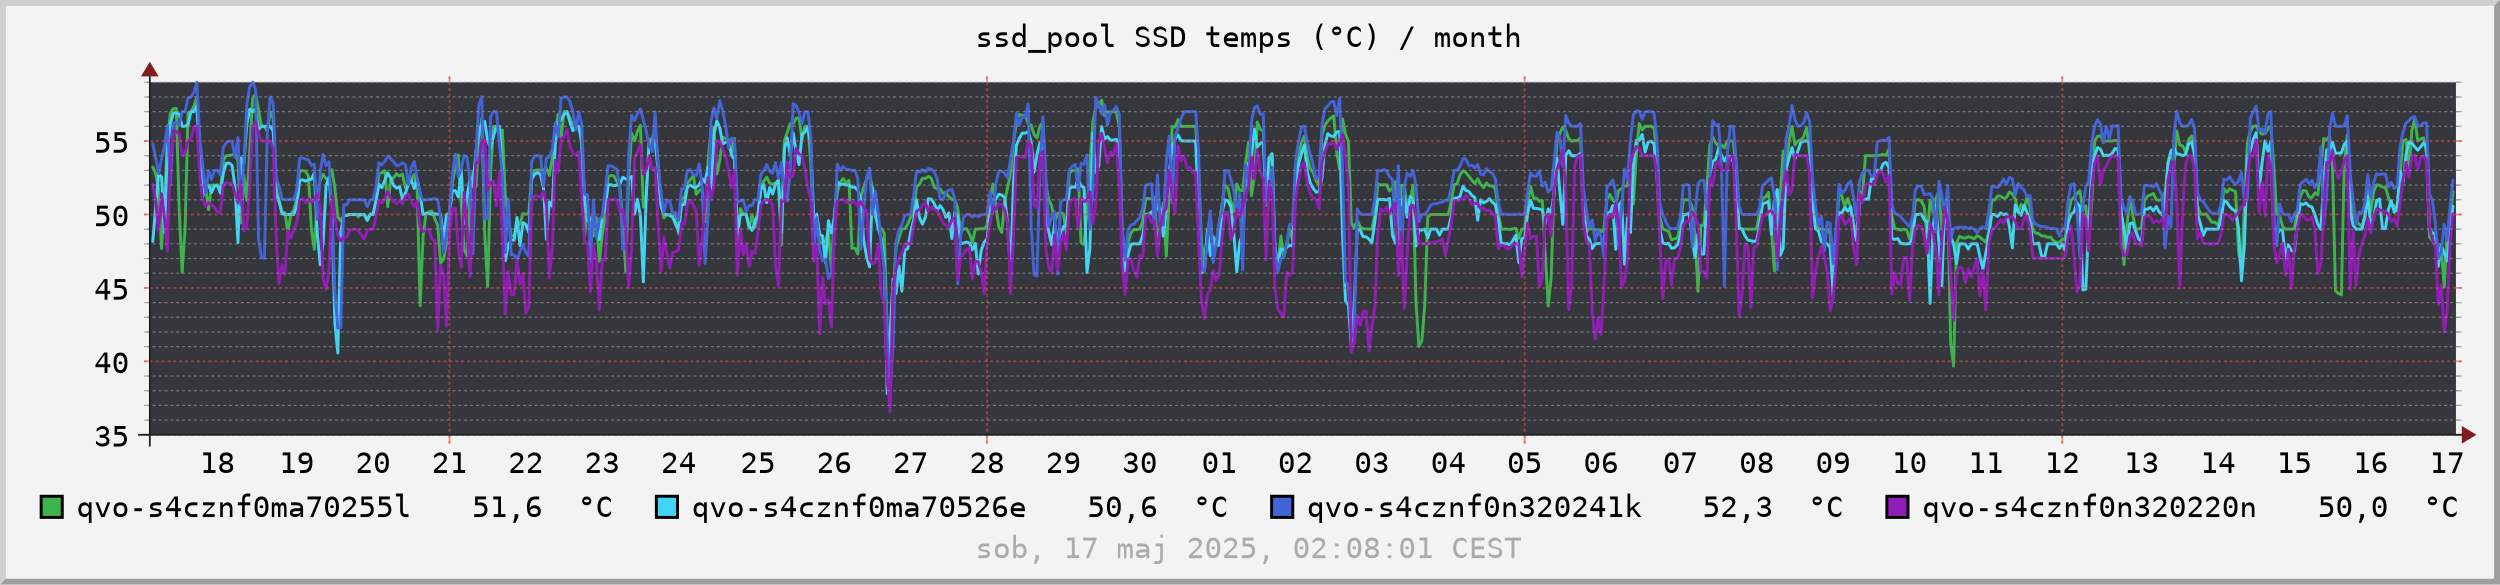 <?xml version="1.0" encoding="UTF-8"?>
<svg xmlns="http://www.w3.org/2000/svg" xmlns:xlink="http://www.w3.org/1999/xlink" width="851pt" height="199pt" viewBox="0 0 851 199" version="1.1">
<defs>
<g>
<symbol overflow="visible" id="glyph0-0">
<path style="stroke:none;" d="M 0.516 2 L 0.516 -7 L 5.516 -7 L 5.516 2 Z M 1.062 1 L 4.953 1 L 4.953 -6 L 1.062 -6 Z M 1.062 1 "/>
</symbol>
<symbol overflow="visible" id="glyph0-1">
<path style="stroke:none;" d="M 1.312 -1 L 2.859 -1 L 2.859 -6 L 1.203 -6 L 1.203 -7 L 3.828 -7 L 3.828 -1 L 5.344 -1 L 5.344 0 L 1.312 0 Z M 1.312 -1 "/>
</symbol>
<symbol overflow="visible" id="glyph0-2">
<path style="stroke:none;" d="M 3 -3 C 2.562 -3 2.223 -2.91 1.984 -2.734 C 1.742 -2.566 1.625 -2.32 1.625 -2 C 1.625 -1.688 1.742 -1.441 1.984 -1.266 C 2.234 -1.086 2.57 -1 3 -1 C 3.445 -1 3.789 -1.082 4.031 -1.25 C 4.27 -1.426 4.391 -1.676 4.391 -2 C 4.391 -2.312 4.266 -2.555 4.016 -2.734 C 3.773 -2.91 3.438 -3 3 -3 Z M 2.156 -3.531 C 1.738 -3.633 1.41 -3.828 1.172 -4.109 C 0.93 -4.398 0.812 -4.75 0.812 -5.156 C 0.812 -5.719 1.004 -6.164 1.391 -6.5 C 1.785 -6.832 2.32 -7 3 -7 C 3.688 -7 4.223 -6.832 4.609 -6.5 C 5.004 -6.164 5.203 -5.719 5.203 -5.156 C 5.203 -4.75 5.082 -4.398 4.844 -4.109 C 4.613 -3.828 4.289 -3.633 3.875 -3.531 C 4.363 -3.438 4.734 -3.242 4.984 -2.953 C 5.242 -2.672 5.375 -2.301 5.375 -1.844 C 5.375 -1.27 5.16 -0.816 4.734 -0.484 C 4.316 -0.16 3.738 0 3 0 C 2.258 0 1.68 -0.16 1.266 -0.484 C 0.848 -0.805 0.641 -1.258 0.641 -1.844 C 0.641 -2.301 0.77 -2.672 1.031 -2.953 C 1.289 -3.242 1.664 -3.438 2.156 -3.531 Z M 1.797 -4.984 C 1.797 -4.672 1.898 -4.426 2.109 -4.25 C 2.316 -4.082 2.617 -4 3.016 -4 C 3.41 -4 3.711 -4.082 3.922 -4.25 C 4.129 -4.426 4.234 -4.672 4.234 -4.984 C 4.234 -5.316 4.129 -5.566 3.922 -5.734 C 3.711 -5.91 3.41 -6 3.016 -6 C 2.617 -6 2.316 -5.91 2.109 -5.734 C 1.898 -5.566 1.797 -5.316 1.797 -4.984 Z M 1.797 -4.984 "/>
</symbol>
<symbol overflow="visible" id="glyph0-3">
<path style="stroke:none;" d="M 2.922 -4 C 3.336 -4 3.664 -4.086 3.906 -4.266 C 4.145 -4.441 4.266 -4.688 4.266 -5 C 4.266 -5.312 4.145 -5.555 3.906 -5.734 C 3.664 -5.91 3.336 -6 2.922 -6 C 2.484 -6 2.148 -5.914 1.922 -5.75 C 1.703 -5.582 1.594 -5.332 1.594 -5 C 1.594 -4.664 1.703 -4.414 1.922 -4.25 C 2.141 -4.082 2.473 -4 2.922 -4 Z M 1.156 0 L 1.156 -1 C 1.363 -1 1.582 -1 1.812 -1 C 2.039 -1 2.281 -1 2.531 -1 C 3.156 -1 3.625 -1.266 3.938 -1.797 C 4.258 -2.328 4.422 -3.109 4.422 -4.141 C 4.266 -3.773 4.047 -3.492 3.766 -3.297 C 3.492 -3.098 3.18 -3 2.828 -3 C 2.129 -3 1.586 -3.172 1.203 -3.516 C 0.816 -3.867 0.625 -4.367 0.625 -5.016 C 0.625 -5.641 0.82 -6.125 1.219 -6.469 C 1.613 -6.82 2.172 -7 2.891 -7 C 3.734 -7 4.352 -6.719 4.75 -6.156 C 5.145 -5.594 5.344 -4.707 5.344 -3.5 C 5.344 -2.363 5.102 -1.492 4.625 -0.891 C 4.156 -0.297 3.473 0 2.578 0 C 2.336 0 2.098 0 1.859 0 C 1.617 0 1.383 0 1.156 0 Z M 1.156 0 "/>
</symbol>
<symbol overflow="visible" id="glyph0-4">
<path style="stroke:none;" d="M 1.828 -1 L 5.172 -1 L 5.172 0 L 0.75 0 L 0.75 -1 C 1.352 -1.551 1.883 -2.039 2.344 -2.469 C 2.801 -2.895 3.113 -3.195 3.281 -3.375 C 3.602 -3.719 3.82 -3.992 3.938 -4.203 C 4.051 -4.422 4.109 -4.645 4.109 -4.875 C 4.109 -5.219 3.988 -5.488 3.75 -5.688 C 3.508 -5.895 3.18 -6 2.766 -6 C 2.473 -6 2.16 -5.914 1.828 -5.75 C 1.504 -5.582 1.16 -5.332 0.797 -5 L 0.797 -6 C 1.129 -6.332 1.457 -6.582 1.781 -6.75 C 2.113 -6.914 2.438 -7 2.75 -7 C 3.457 -7 4.031 -6.828 4.469 -6.484 C 4.906 -6.141 5.125 -5.688 5.125 -5.125 C 5.125 -4.844 5.051 -4.555 4.906 -4.266 C 4.758 -3.984 4.523 -3.672 4.203 -3.328 C 4.023 -3.141 3.758 -2.875 3.406 -2.531 C 3.062 -2.188 2.535 -1.676 1.828 -1 Z M 1.828 -1 "/>
</symbol>
<symbol overflow="visible" id="glyph0-5">
<path style="stroke:none;" d="M 2.359 -3.5 C 2.359 -3.633 2.422 -3.75 2.547 -3.844 C 2.672 -3.945 2.82 -4 3 -4 C 3.176 -4 3.328 -3.945 3.453 -3.844 C 3.586 -3.75 3.656 -3.633 3.656 -3.5 C 3.656 -3.363 3.586 -3.242 3.453 -3.141 C 3.328 -3.047 3.176 -3 3 -3 C 2.812 -3 2.656 -3.047 2.531 -3.141 C 2.414 -3.234 2.359 -3.352 2.359 -3.5 Z M 3 -6 C 2.539 -6 2.195 -5.789 1.969 -5.375 C 1.75 -4.969 1.641 -4.344 1.641 -3.5 C 1.641 -2.656 1.75 -2.023 1.969 -1.609 C 2.195 -1.203 2.539 -1 3 -1 C 3.469 -1 3.812 -1.203 4.031 -1.609 C 4.258 -2.023 4.375 -2.656 4.375 -3.5 C 4.375 -4.344 4.258 -4.969 4.031 -5.375 C 3.812 -5.789 3.469 -6 3 -6 Z M 3.016 -7 C 3.785 -7 4.367 -6.703 4.766 -6.109 C 5.172 -5.523 5.375 -4.656 5.375 -3.5 C 5.375 -2.344 5.172 -1.469 4.766 -0.875 C 4.367 -0.289 3.785 0 3.016 0 C 2.234 0 1.645 -0.289 1.25 -0.875 C 0.852 -1.469 0.656 -2.344 0.656 -3.5 C 0.656 -4.656 0.852 -5.523 1.25 -6.109 C 1.645 -6.703 2.234 -7 3.016 -7 Z M 3.016 -7 "/>
</symbol>
<symbol overflow="visible" id="glyph0-6">
<path style="stroke:none;" d="M 3.797 -3.5 C 4.273 -3.383 4.641 -3.188 4.891 -2.906 C 5.141 -2.633 5.266 -2.285 5.266 -1.859 C 5.266 -1.285 5.039 -0.832 4.594 -0.5 C 4.145 -0.164 3.52 0 2.719 0 C 2.383 0 2.039 -0.082 1.688 -0.25 C 1.344 -0.426 1.004 -0.676 0.672 -1 L 0.672 -2 C 1.004 -1.664 1.332 -1.414 1.656 -1.25 C 1.977 -1.082 2.297 -1 2.609 -1 C 3.148 -1 3.566 -1.082 3.859 -1.25 C 4.148 -1.426 4.297 -1.68 4.297 -2.016 C 4.297 -2.316 4.148 -2.555 3.859 -2.734 C 3.566 -2.91 3.176 -3 2.688 -3 L 1.922 -3 L 1.922 -4 L 2.688 -4 C 3.133 -4 3.484 -4.082 3.734 -4.25 C 3.992 -4.426 4.125 -4.672 4.125 -4.984 C 4.125 -5.305 4.004 -5.555 3.766 -5.734 C 3.535 -5.91 3.203 -6 2.766 -6 C 2.473 -6 2.172 -5.914 1.859 -5.75 C 1.555 -5.582 1.234 -5.332 0.891 -5 L 0.891 -6 C 1.285 -6.332 1.633 -6.582 1.938 -6.75 C 2.25 -6.914 2.523 -7 2.766 -7 C 3.473 -7 4.035 -6.82 4.453 -6.469 C 4.879 -6.113 5.094 -5.645 5.094 -5.062 C 5.094 -4.664 4.984 -4.332 4.766 -4.062 C 4.547 -3.801 4.223 -3.613 3.797 -3.5 Z M 3.797 -3.5 "/>
</symbol>
<symbol overflow="visible" id="glyph0-7">
<path style="stroke:none;" d="M 3.594 -6.25 L 1.297 -3 L 3.594 -3 Z M 3.438 -7 L 4.578 -7 L 4.578 -3 L 5.547 -3 L 5.547 -2 L 4.578 -2 L 4.578 0 L 3.594 0 L 3.594 -2 L 0.5 -2 L 0.5 -2.844 Z M 3.438 -7 "/>
</symbol>
<symbol overflow="visible" id="glyph0-8">
<path style="stroke:none;" d="M 1.016 -7 L 4.703 -7 L 4.703 -6 L 1.906 -6 L 1.906 -4.812 C 2.039 -4.875 2.18 -4.922 2.328 -4.953 C 2.473 -4.984 2.613 -5 2.75 -5 C 3.508 -5 4.109 -4.773 4.547 -4.328 C 4.992 -3.879 5.219 -3.27 5.219 -2.5 C 5.219 -1.727 4.984 -1.117 4.516 -0.672 C 4.055 -0.223 3.426 0 2.625 0 C 2.238 0 1.883 0 1.562 0 C 1.238 0 0.953 0 0.703 0 L 0.703 -1 C 1.004 -1 1.305 -1 1.609 -1 C 1.91 -1 2.219 -1 2.531 -1 C 3.07 -1 3.488 -1.129 3.781 -1.391 C 4.082 -1.648 4.234 -2.02 4.234 -2.5 C 4.234 -2.969 4.082 -3.332 3.781 -3.594 C 3.477 -3.863 3.051 -4 2.5 -4 C 2.238 -4 1.984 -4 1.734 -4 C 1.484 -4 1.242 -4 1.016 -4 Z M 1.016 -7 "/>
</symbol>
<symbol overflow="visible" id="glyph0-9">
<path style="stroke:none;" d="M 4.844 -7 L 4.844 -6 C 4.633 -6 4.414 -6 4.188 -6 C 3.957 -6 3.719 -6 3.469 -6 C 2.844 -6 2.367 -5.734 2.047 -5.203 C 1.723 -4.672 1.562 -3.891 1.562 -2.859 C 1.719 -3.223 1.93 -3.504 2.203 -3.703 C 2.484 -3.898 2.801 -4 3.156 -4 C 3.863 -4 4.41 -3.82 4.797 -3.469 C 5.18 -3.125 5.375 -2.633 5.375 -2 C 5.375 -1.363 5.176 -0.867 4.781 -0.516 C 4.383 -0.172 3.828 0 3.109 0 C 2.266 0 1.645 -0.281 1.25 -0.844 C 0.852 -1.406 0.656 -2.289 0.656 -3.5 C 0.656 -4.633 0.891 -5.5 1.359 -6.094 C 1.836 -6.695 2.523 -7 3.422 -7 C 3.66 -7 3.898 -7 4.141 -7 C 4.379 -7 4.613 -7 4.844 -7 Z M 3.094 -3 C 2.664 -3 2.332 -2.91 2.094 -2.734 C 1.852 -2.555 1.734 -2.312 1.734 -2 C 1.734 -1.688 1.852 -1.441 2.094 -1.266 C 2.332 -1.086 2.664 -1 3.094 -1 C 3.52 -1 3.844 -1.082 4.062 -1.25 C 4.289 -1.414 4.406 -1.664 4.406 -2 C 4.406 -2.332 4.289 -2.582 4.062 -2.75 C 3.844 -2.914 3.52 -3 3.094 -3 Z M 3.094 -3 "/>
</symbol>
<symbol overflow="visible" id="glyph0-10">
<path style="stroke:none;" d="M 0.672 -7 L 5.266 -7 L 5.266 -6.594 L 2.656 0 L 1.625 0 L 4.172 -6 L 0.672 -6 Z M 0.672 -7 "/>
</symbol>
<symbol overflow="visible" id="glyph0-11">
<path style="stroke:none;" d=""/>
</symbol>
<symbol overflow="visible" id="glyph0-12">
<path style="stroke:none;" d="M 4.75 -5 L 4.75 -4 C 4.488 -4 4.227 -4 3.969 -4 C 3.707 -4 3.441 -4 3.172 -4 C 2.766 -4 2.461 -3.953 2.266 -3.859 C 2.066 -3.773 1.969 -3.645 1.969 -3.469 C 1.969 -3.301 2.039 -3.176 2.188 -3.094 C 2.344 -3.008 2.719 -2.93 3.312 -2.859 L 3.672 -2.797 C 4.117 -2.723 4.457 -2.578 4.688 -2.359 C 4.914 -2.141 5.031 -1.852 5.031 -1.5 C 5.031 -1.031 4.836 -0.66 4.453 -0.391 C 4.066 -0.129 3.535 0 2.859 0 C 2.586 0 2.301 0 2 0 C 1.707 0 1.391 0 1.047 0 L 1.047 -1 C 1.379 -1 1.695 -1 2 -1 C 2.312 -1 2.602 -1 2.875 -1 C 3.27 -1 3.578 -1.051 3.797 -1.156 C 4.016 -1.258 4.125 -1.41 4.125 -1.609 C 4.125 -1.879 3.723 -2.066 2.922 -2.172 L 2.891 -2.172 L 2.547 -2.234 C 2.023 -2.328 1.645 -2.477 1.406 -2.688 C 1.176 -2.895 1.062 -3.18 1.062 -3.547 C 1.062 -4.016 1.238 -4.375 1.594 -4.625 C 1.945 -4.875 2.453 -5 3.109 -5 C 3.398 -5 3.68 -5 3.953 -5 C 4.223 -5 4.488 -5 4.75 -5 Z M 4.75 -5 "/>
</symbol>
<symbol overflow="visible" id="glyph0-13">
<path style="stroke:none;" d="M 4.188 -3.953 L 4.188 -8 L 5.094 -8 L 5.094 0 L 4.188 0 L 4.188 -1.047 C 4.039 -0.703 3.844 -0.441 3.594 -0.266 C 3.344 -0.086 3.051 0 2.719 0 C 2.062 0 1.539 -0.223 1.156 -0.672 C 0.781 -1.117 0.594 -1.734 0.594 -2.516 C 0.594 -3.285 0.781 -3.891 1.156 -4.328 C 1.539 -4.773 2.062 -5 2.719 -5 C 3.051 -5 3.344 -4.91 3.594 -4.734 C 3.844 -4.555 4.039 -4.297 4.188 -3.953 Z M 1.547 -2.5 C 1.547 -2 1.656 -1.625 1.875 -1.375 C 2.094 -1.125 2.422 -1 2.859 -1 C 3.297 -1 3.625 -1.125 3.844 -1.375 C 4.07 -1.633 4.188 -2.008 4.188 -2.5 C 4.188 -2.988 4.07 -3.359 3.844 -3.609 C 3.625 -3.867 3.297 -4 2.859 -4 C 2.422 -4 2.094 -3.875 1.875 -3.625 C 1.656 -3.375 1.547 -3 1.547 -2.5 Z M 1.547 -2.5 "/>
</symbol>
<symbol overflow="visible" id="glyph0-14">
<path style="stroke:none;" d="M 6.016 1 L 6.016 2 L 0 2 L 0 1 Z M 6.016 1 "/>
</symbol>
<symbol overflow="visible" id="glyph0-15">
<path style="stroke:none;" d="M 1.828 -1.047 L 1.828 2 L 0.922 2 L 0.922 -5 L 1.828 -5 L 1.828 -3.953 C 1.973 -4.297 2.172 -4.555 2.422 -4.734 C 2.672 -4.91 2.957 -5 3.281 -5 C 3.945 -5 4.469 -4.773 4.844 -4.328 C 5.219 -3.891 5.406 -3.273 5.406 -2.484 C 5.406 -1.711 5.219 -1.102 4.844 -0.656 C 4.469 -0.219 3.945 0 3.281 0 C 2.957 0 2.672 -0.086 2.422 -0.266 C 2.172 -0.441 1.973 -0.703 1.828 -1.047 Z M 4.469 -2.5 C 4.469 -3 4.359 -3.375 4.141 -3.625 C 3.922 -3.875 3.594 -4 3.156 -4 C 2.719 -4 2.383 -3.867 2.156 -3.609 C 1.938 -3.359 1.828 -2.988 1.828 -2.5 C 1.828 -2.008 1.938 -1.633 2.156 -1.375 C 2.383 -1.125 2.719 -1 3.156 -1 C 3.594 -1 3.922 -1.125 4.141 -1.375 C 4.359 -1.625 4.469 -2 4.469 -2.5 Z M 4.469 -2.5 "/>
</symbol>
<symbol overflow="visible" id="glyph0-16">
<path style="stroke:none;" d="M 3.016 -4 C 2.555 -4 2.207 -3.875 1.969 -3.625 C 1.738 -3.375 1.625 -3 1.625 -2.5 C 1.625 -2.008 1.738 -1.633 1.969 -1.375 C 2.207 -1.125 2.555 -1 3.016 -1 C 3.473 -1 3.816 -1.125 4.047 -1.375 C 4.285 -1.633 4.406 -2.008 4.406 -2.5 C 4.406 -3 4.285 -3.375 4.047 -3.625 C 3.816 -3.875 3.473 -4 3.016 -4 Z M 3.016 -5 C 3.773 -5 4.352 -4.785 4.75 -4.359 C 5.156 -3.93 5.359 -3.312 5.359 -2.5 C 5.359 -1.688 5.156 -1.066 4.75 -0.641 C 4.352 -0.211 3.773 0 3.016 0 C 2.254 0 1.672 -0.211 1.266 -0.641 C 0.867 -1.066 0.672 -1.688 0.672 -2.5 C 0.672 -3.312 0.867 -3.93 1.266 -4.359 C 1.672 -4.785 2.254 -5 3.016 -5 Z M 3.016 -5 "/>
</symbol>
<symbol overflow="visible" id="glyph0-17">
<path style="stroke:none;" d="M 3.125 -2.188 C 3.125 -1.789 3.195 -1.492 3.344 -1.297 C 3.488 -1.098 3.707 -1 4 -1 L 5.047 -1 L 5.047 0 L 3.906 0 C 3.363 0 2.945 -0.188 2.656 -0.562 C 2.363 -0.945 2.219 -1.488 2.219 -2.188 L 2.219 -7 L 0.781 -7 L 0.781 -8 L 3.125 -8 Z M 3.125 -2.188 "/>
</symbol>
<symbol overflow="visible" id="glyph0-18">
<path style="stroke:none;" d="M 4.938 -6 L 4.938 -5 C 4.633 -5.332 4.332 -5.582 4.031 -5.75 C 3.738 -5.914 3.438 -6 3.125 -6 C 2.664 -6 2.301 -5.898 2.031 -5.703 C 1.758 -5.504 1.625 -5.238 1.625 -4.906 C 1.625 -4.613 1.711 -4.391 1.891 -4.234 C 2.066 -4.086 2.395 -3.961 2.875 -3.859 L 3.406 -3.781 C 4.082 -3.633 4.578 -3.41 4.891 -3.109 C 5.203 -2.816 5.359 -2.41 5.359 -1.891 C 5.359 -1.273 5.141 -0.805 4.703 -0.484 C 4.273 -0.16 3.656 0 2.844 0 C 2.5 0 2.148 -0.082 1.797 -0.25 C 1.453 -0.414 1.109 -0.664 0.766 -1 L 0.766 -2 C 1.141 -1.656 1.492 -1.398 1.828 -1.234 C 2.16 -1.078 2.5 -1 2.844 -1 C 3.344 -1 3.727 -1.094 4 -1.281 C 4.281 -1.477 4.422 -1.75 4.422 -2.094 C 4.422 -2.406 4.32 -2.641 4.125 -2.797 C 3.938 -2.961 3.609 -3.094 3.141 -3.188 L 2.609 -3.266 C 1.93 -3.398 1.438 -3.609 1.125 -3.891 C 0.82 -4.18 0.672 -4.562 0.672 -5.031 C 0.672 -5.625 0.891 -6.098 1.328 -6.453 C 1.766 -6.816 2.348 -7 3.078 -7 C 3.359 -7 3.648 -6.914 3.953 -6.75 C 4.266 -6.582 4.594 -6.332 4.938 -6 Z M 4.938 -6 "/>
</symbol>
<symbol overflow="visible" id="glyph0-19">
<path style="stroke:none;" d="M 2.125 -1 C 2.957 -1 3.535 -1.176 3.859 -1.531 C 4.191 -1.895 4.359 -2.551 4.359 -3.5 C 4.359 -4.445 4.191 -5.098 3.859 -5.453 C 3.535 -5.816 2.957 -6 2.125 -6 L 1.656 -6 L 1.656 -1 Z M 2.156 -7 C 3.27 -7 4.086 -6.711 4.609 -6.141 C 5.141 -5.578 5.406 -4.695 5.406 -3.5 C 5.406 -2.301 5.141 -1.414 4.609 -0.844 C 4.086 -0.281 3.27 0 2.156 0 L 0.672 0 L 0.672 -7 Z M 2.156 -7 "/>
</symbol>
<symbol overflow="visible" id="glyph0-20">
<path style="stroke:none;" d="M 3 -7 L 3 -5 L 5.047 -5 L 5.047 -4 L 3 -4 L 3 -1.797 C 3 -1.504 3.07 -1.297 3.219 -1.172 C 3.375 -1.055 3.645 -1 4.031 -1 L 5.047 -1 L 5.047 0 L 3.938 0 C 3.258 0 2.781 -0.133 2.5 -0.406 C 2.227 -0.676 2.094 -1.141 2.094 -1.797 L 2.094 -4 L 0.641 -4 L 0.641 -5 L 2.094 -5 L 2.094 -7 Z M 3 -7 "/>
</symbol>
<symbol overflow="visible" id="glyph0-21">
<path style="stroke:none;" d="M 5.438 -2.625 L 5.438 -2 L 1.531 -2 L 1.531 -1.984 C 1.531 -1.672 1.688 -1.426 2 -1.25 C 2.312 -1.082 2.75 -1 3.312 -1 C 3.602 -1 3.906 -1 4.219 -1 C 4.531 -1 4.863 -1 5.219 -1 L 5.219 0 C 4.875 0 4.539 0 4.219 0 C 3.906 0 3.602 0 3.312 0 C 2.457 0 1.789 -0.219 1.312 -0.656 C 0.832 -1.102 0.594 -1.719 0.594 -2.5 C 0.594 -3.258 0.828 -3.863 1.297 -4.312 C 1.766 -4.77 2.391 -5 3.172 -5 C 3.879 -5 4.43 -4.785 4.828 -4.359 C 5.234 -3.941 5.438 -3.363 5.438 -2.625 Z M 4.531 -3 C 4.52 -3.32 4.395 -3.566 4.156 -3.734 C 3.926 -3.91 3.586 -4 3.141 -4 C 2.711 -4 2.359 -3.91 2.078 -3.734 C 1.797 -3.555 1.629 -3.312 1.578 -3 Z M 4.531 -3 "/>
</symbol>
<symbol overflow="visible" id="glyph0-22">
<path style="stroke:none;" d="M 3.297 -4.109 C 3.41 -4.41 3.551 -4.633 3.719 -4.781 C 3.895 -4.926 4.102 -5 4.344 -5 C 4.781 -5 5.086 -4.832 5.266 -4.5 C 5.453 -4.164 5.547 -3.535 5.547 -2.609 L 5.547 0 L 4.719 0 L 4.719 -2.578 C 4.719 -3.211 4.672 -3.609 4.578 -3.766 C 4.492 -3.922 4.344 -4 4.125 -4 C 3.852 -4 3.672 -3.914 3.578 -3.75 C 3.484 -3.582 3.438 -3.191 3.438 -2.578 L 3.438 0 L 2.625 0 L 2.625 -2.578 C 2.625 -3.223 2.578 -3.617 2.484 -3.766 C 2.391 -3.922 2.223 -4 1.984 -4 C 1.742 -4 1.578 -3.914 1.484 -3.75 C 1.391 -3.582 1.344 -3.191 1.344 -2.578 L 1.344 0 L 0.531 0 L 0.531 -5 L 1.344 -5 L 1.344 -4.25 C 1.445 -4.488 1.578 -4.672 1.734 -4.797 C 1.898 -4.93 2.086 -5 2.297 -5 C 2.547 -5 2.75 -4.926 2.906 -4.781 C 3.07 -4.633 3.203 -4.41 3.297 -4.109 Z M 3.297 -4.109 "/>
</symbol>
<symbol overflow="visible" id="glyph0-23">
<path style="stroke:none;" d="M 4.328 -8 C 3.891 -7.25 3.562 -6.5 3.344 -5.75 C 3.133 -5.008 3.031 -4.258 3.031 -3.5 C 3.031 -2.75 3.133 -2 3.344 -1.25 C 3.562 -0.508 3.891 0.238 4.328 1 L 3.547 1 C 3.055 0.219 2.688 -0.539 2.438 -1.281 C 2.195 -2.031 2.078 -2.77 2.078 -3.5 C 2.078 -4.238 2.195 -4.977 2.438 -5.719 C 2.688 -6.457 3.055 -7.219 3.547 -8 Z M 4.328 -8 "/>
</symbol>
<symbol overflow="visible" id="glyph0-24">
<path style="stroke:none;" d="M 3 -7 C 3.219 -7 3.422 -6.957 3.609 -6.875 C 3.797 -6.801 3.961 -6.691 4.109 -6.547 C 4.254 -6.41 4.363 -6.25 4.438 -6.062 C 4.52 -5.883 4.562 -5.691 4.562 -5.484 C 4.562 -5.066 4.41 -4.711 4.109 -4.422 C 3.805 -4.141 3.438 -4 3 -4 C 2.551 -4 2.18 -4.141 1.891 -4.422 C 1.598 -4.703 1.453 -5.055 1.453 -5.484 C 1.453 -5.91 1.602 -6.27 1.906 -6.562 C 2.207 -6.852 2.57 -7 3 -7 Z M 3 -6 C 2.75 -6 2.531 -5.945 2.344 -5.844 C 2.164 -5.75 2.078 -5.633 2.078 -5.5 C 2.078 -5.352 2.164 -5.234 2.344 -5.141 C 2.52 -5.047 2.738 -5 3 -5 C 3.258 -5 3.477 -5.047 3.656 -5.141 C 3.844 -5.242 3.938 -5.363 3.938 -5.5 C 3.938 -5.633 3.844 -5.75 3.656 -5.844 C 3.477 -5.945 3.258 -6 3 -6 Z M 3 -6 "/>
</symbol>
<symbol overflow="visible" id="glyph0-25">
<path style="stroke:none;" d="M 5.234 -1 C 4.984 -0.664 4.723 -0.414 4.453 -0.25 C 4.191 -0.082 3.914 0 3.625 0 C 2.688 0 1.957 -0.301 1.438 -0.906 C 0.926 -1.52 0.672 -2.383 0.672 -3.5 C 0.672 -4.602 0.93 -5.461 1.453 -6.078 C 1.973 -6.691 2.695 -7 3.625 -7 C 3.914 -7 4.191 -6.914 4.453 -6.75 C 4.723 -6.582 4.984 -6.332 5.234 -6 L 5.234 -5 C 4.992 -5.32 4.734 -5.566 4.453 -5.734 C 4.18 -5.91 3.906 -6 3.625 -6 C 2.977 -6 2.492 -5.789 2.172 -5.375 C 1.859 -4.957 1.703 -4.332 1.703 -3.5 C 1.703 -2.664 1.859 -2.039 2.172 -1.625 C 2.492 -1.207 2.977 -1 3.625 -1 C 3.906 -1 4.18 -1.082 4.453 -1.25 C 4.734 -1.426 4.992 -1.676 5.234 -2 Z M 5.234 -1 "/>
</symbol>
<symbol overflow="visible" id="glyph0-26">
<path style="stroke:none;" d="M 1.703 -8 L 2.484 -8 C 2.973 -7.219 3.336 -6.457 3.578 -5.719 C 3.816 -4.977 3.938 -4.238 3.938 -3.5 C 3.938 -2.758 3.816 -2.02 3.578 -1.281 C 3.336 -0.539 2.973 0.219 2.484 1 L 1.703 1 C 2.129 0.238 2.445 -0.516 2.656 -1.266 C 2.875 -2.016 2.984 -2.758 2.984 -3.5 C 2.984 -4.25 2.875 -5 2.656 -5.75 C 2.445 -6.5 2.129 -7.25 1.703 -8 Z M 1.703 -8 "/>
</symbol>
<symbol overflow="visible" id="glyph0-27">
<path style="stroke:none;" d="M 4.344 -7 L 5.266 -7 L 1.438 1 L 0.5 1 Z M 4.344 -7 "/>
</symbol>
<symbol overflow="visible" id="glyph0-28">
<path style="stroke:none;" d="M 5.125 -2.812 L 5.125 0 L 4.234 0 L 4.234 -2.812 C 4.234 -3.219 4.145 -3.516 3.969 -3.703 C 3.801 -3.898 3.531 -4 3.156 -4 C 2.738 -4 2.414 -3.875 2.188 -3.625 C 1.957 -3.375 1.844 -3.02 1.844 -2.562 L 1.844 0 L 0.953 0 L 0.953 -5 L 1.844 -5 L 1.844 -3.859 C 2 -4.234 2.211 -4.516 2.484 -4.703 C 2.766 -4.898 3.094 -5 3.469 -5 C 4.02 -5 4.43 -4.816 4.703 -4.453 C 4.984 -4.086 5.125 -3.539 5.125 -2.812 Z M 5.125 -2.812 "/>
</symbol>
<symbol overflow="visible" id="glyph0-29">
<path style="stroke:none;" d="M 5.125 -2.812 L 5.125 0 L 4.234 0 L 4.234 -2.812 C 4.234 -3.219 4.145 -3.516 3.969 -3.703 C 3.801 -3.898 3.531 -4 3.156 -4 C 2.738 -4 2.414 -3.875 2.188 -3.625 C 1.957 -3.375 1.844 -3.02 1.844 -2.562 L 1.844 0 L 0.953 0 L 0.953 -8 L 1.844 -8 L 1.844 -3.859 C 2 -4.234 2.211 -4.516 2.484 -4.703 C 2.766 -4.898 3.094 -5 3.469 -5 C 4.02 -5 4.43 -4.816 4.703 -4.453 C 4.984 -4.086 5.125 -3.539 5.125 -2.812 Z M 5.125 -2.812 "/>
</symbol>
<symbol overflow="visible" id="glyph0-30">
<path style="stroke:none;" d="M 4.484 -2.5 C 4.484 -3 4.375 -3.375 4.156 -3.625 C 3.938 -3.875 3.609 -4 3.172 -4 C 2.734 -4 2.398 -3.867 2.172 -3.609 C 1.953 -3.359 1.844 -2.988 1.844 -2.5 C 1.844 -2.008 1.953 -1.633 2.172 -1.375 C 2.398 -1.125 2.734 -1 3.172 -1 C 3.609 -1 3.938 -1.125 4.156 -1.375 C 4.375 -1.625 4.484 -2 4.484 -2.5 Z M 1.844 -3.953 C 1.988 -4.285 2.188 -4.539 2.438 -4.719 C 2.688 -4.906 2.977 -5 3.312 -5 C 3.969 -5 4.484 -4.773 4.859 -4.328 C 5.242 -3.891 5.438 -3.285 5.438 -2.516 C 5.438 -1.734 5.242 -1.117 4.859 -0.672 C 4.484 -0.223 3.969 0 3.312 0 C 2.977 0 2.688 -0.086 2.438 -0.266 C 2.188 -0.441 1.988 -0.703 1.844 -1.047 L 1.844 0 L 0.938 0 L 0.938 -8 L 1.844 -8 Z M 1.844 -3.953 "/>
</symbol>
<symbol overflow="visible" id="glyph0-31">
<path style="stroke:none;" d="M 2.453 -1 L 3.688 -1 L 3.688 0.047 L 2.719 2 L 1.969 2 L 2.453 0.047 Z M 2.453 -1 "/>
</symbol>
<symbol overflow="visible" id="glyph0-32">
<path style="stroke:none;" d="M 3.422 -2 L 3.125 -2 C 2.602 -2 2.207 -1.953 1.938 -1.859 C 1.676 -1.773 1.547 -1.648 1.547 -1.484 C 1.547 -1.328 1.645 -1.207 1.844 -1.125 C 2.039 -1.039 2.316 -1 2.672 -1 C 3.16 -1 3.547 -1.078 3.828 -1.234 C 4.117 -1.398 4.266 -1.625 4.266 -1.906 L 4.266 -2 Z M 5.172 -2.531 L 5.172 0 L 4.266 0 L 4.266 -1.094 C 4.078 -0.719 3.836 -0.441 3.547 -0.266 C 3.254 -0.086 2.898 0 2.484 0 C 1.93 0 1.488 -0.129 1.156 -0.391 C 0.82 -0.648 0.656 -1.004 0.656 -1.453 C 0.656 -1.953 0.859 -2.332 1.266 -2.594 C 1.672 -2.863 2.27 -3 3.062 -3 L 4.266 -3 L 4.266 -3.156 C 4.266 -3.445 4.156 -3.66 3.938 -3.797 C 3.719 -3.93 3.367 -4 2.891 -4 C 2.578 -4 2.266 -4 1.953 -4 C 1.641 -4 1.336 -4 1.047 -4 L 1.047 -5 C 1.379 -5 1.695 -5 2 -5 C 2.301 -5 2.598 -5 2.891 -5 C 3.336 -5 3.723 -4.93 4.047 -4.797 C 4.367 -4.66 4.629 -4.461 4.828 -4.203 C 4.953 -4.035 5.039 -3.832 5.094 -3.594 C 5.145 -3.363 5.172 -3.008 5.172 -2.531 Z M 5.172 -2.531 "/>
</symbol>
<symbol overflow="visible" id="glyph0-33">
<path style="stroke:none;" d="M 2.938 0 L 2.938 -4 L 1.375 -4 L 1.375 -5 L 3.828 -5 L 3.828 0 C 3.828 0.633 3.68 1.125 3.391 1.469 C 3.098 1.82 2.688 2 2.156 2 L 0.906 2 L 0.906 1 L 2.047 1 C 2.336 1 2.555 0.914 2.703 0.75 C 2.859 0.582 2.938 0.332 2.938 0 Z M 2.938 -8 L 3.828 -8 L 3.828 -7 L 2.938 -7 Z M 2.938 -8 "/>
</symbol>
<symbol overflow="visible" id="glyph0-34">
<path style="stroke:none;" d="M 2.391 -5 L 3.625 -5 L 3.625 -4 L 2.391 -4 Z M 2.391 -1 L 3.625 -1 L 3.625 0 L 2.391 0 Z M 2.391 -1 "/>
</symbol>
<symbol overflow="visible" id="glyph0-35">
<path style="stroke:none;" d="M 0.969 -7 L 5.281 -7 L 5.281 -6 L 1.953 -6 L 1.953 -4 L 5.141 -4 L 5.141 -3 L 1.953 -3 L 1.953 -1 L 5.375 -1 L 5.375 0 L 0.969 0 Z M 0.969 -7 "/>
</symbol>
<symbol overflow="visible" id="glyph0-36">
<path style="stroke:none;" d="M 0.234 -7 L 5.797 -7 L 5.797 -6 L 3.516 -6 L 3.516 0 L 2.516 0 L 2.516 -6 L 0.234 -6 Z M 0.234 -7 "/>
</symbol>
<symbol overflow="visible" id="glyph0-37">
<path style="stroke:none;" d="M 1.625 -2.5 C 1.625 -2 1.734 -1.625 1.953 -1.375 C 2.172 -1.125 2.5 -1 2.938 -1 C 3.363 -1 3.688 -1.125 3.906 -1.375 C 4.133 -1.633 4.25 -2.008 4.25 -2.5 C 4.25 -2.988 4.133 -3.359 3.906 -3.609 C 3.688 -3.867 3.363 -4 2.938 -4 C 2.5 -4 2.172 -3.875 1.953 -3.625 C 1.734 -3.375 1.625 -3 1.625 -2.5 Z M 4.25 -1.062 C 4.102 -0.719 3.906 -0.453 3.656 -0.266 C 3.406 -0.086 3.117 0 2.797 0 C 2.141 0 1.617 -0.219 1.234 -0.656 C 0.859 -1.102 0.672 -1.711 0.672 -2.484 C 0.672 -3.273 0.859 -3.891 1.234 -4.328 C 1.609 -4.773 2.129 -5 2.797 -5 C 3.117 -5 3.406 -4.91 3.656 -4.734 C 3.906 -4.555 4.102 -4.297 4.25 -3.953 L 4.25 -5 L 5.156 -5 L 5.156 2 L 4.25 2 Z M 4.25 -1.062 "/>
</symbol>
<symbol overflow="visible" id="glyph0-38">
<path style="stroke:none;" d="M 0.484 -5 L 1.422 -5 L 3.016 -0.797 L 4.594 -5 L 5.531 -5 L 3.594 0 L 2.438 0 Z M 0.484 -5 "/>
</symbol>
<symbol overflow="visible" id="glyph0-39">
<path style="stroke:none;" d="M 1.734 -3 L 4.281 -3 L 4.281 -2 L 1.734 -2 Z M 1.734 -3 "/>
</symbol>
<symbol overflow="visible" id="glyph0-40">
<path style="stroke:none;" d="M 5.188 0 C 4.945 0 4.695 0 4.438 0 C 4.188 0 3.926 0 3.656 0 C 2.812 0 2.148 -0.219 1.672 -0.656 C 1.191 -1.102 0.953 -1.719 0.953 -2.5 C 0.953 -3.281 1.191 -3.891 1.672 -4.328 C 2.148 -4.773 2.812 -5 3.656 -5 C 3.914 -5 4.172 -5 4.422 -5 C 4.68 -5 4.938 -5 5.188 -5 L 5.188 -4 C 4.945 -4 4.707 -4 4.469 -4 C 4.227 -4 3.957 -4 3.656 -4 C 3.094 -4 2.66 -3.867 2.359 -3.609 C 2.055 -3.348 1.906 -2.977 1.906 -2.5 C 1.906 -2.02 2.055 -1.648 2.359 -1.391 C 2.66 -1.129 3.094 -1 3.656 -1 C 3.969 -1 4.25 -1 4.5 -1 C 4.75 -1 4.977 -1 5.188 -1 Z M 5.188 0 "/>
</symbol>
<symbol overflow="visible" id="glyph0-41">
<path style="stroke:none;" d="M 1.109 -5 L 5.078 -5 L 5.078 -4.312 L 1.938 -1 L 5.078 -1 L 5.078 0 L 0.984 0 L 0.984 -0.703 L 4.125 -4 L 1.109 -4 Z M 1.109 -5 "/>
</symbol>
<symbol overflow="visible" id="glyph0-42">
<path style="stroke:none;" d="M 5.188 -8 L 5.188 -7 L 4.172 -7 C 3.848 -7 3.625 -6.898 3.5 -6.703 C 3.375 -6.516 3.312 -6.18 3.312 -5.703 L 3.312 -5 L 5.188 -5 L 5.188 -4 L 3.312 -4 L 3.312 0 L 2.406 0 L 2.406 -4 L 0.953 -4 L 0.953 -5 L 2.406 -5 L 2.406 -5.547 C 2.406 -6.391 2.539 -7.008 2.812 -7.406 C 3.094 -7.801 3.523 -8 4.109 -8 Z M 5.188 -8 "/>
</symbol>
<symbol overflow="visible" id="glyph0-43">
<path style="stroke:none;" d="M 1.156 -8 L 2.078 -8 L 2.078 -2.922 L 4.438 -5 L 5.531 -5 L 3.375 -3.109 L 5.875 0 L 4.781 0 L 2.75 -2.578 L 2.078 -2 L 2.078 0 L 1.156 0 Z M 1.156 -8 "/>
</symbol>
</g>
</defs>
<g id="surface2">
<rect x="0" y="0" width="851" height="199" style="fill:rgb(95%,95%,95%);fill-opacity:1;stroke:none;"/>
<path style=" stroke:none;fill-rule:nonzero;fill:rgb(20.784%,21.569%,23.529%);fill-opacity:1;" d="M 51 148 L 836 148 L 836 28 L 51 28 Z M 51 148 "/>
<path style="fill:none;stroke-width:1;stroke-linecap:round;stroke-linejoin:round;stroke:rgb(23.529%,70.588%,29.412%);stroke-opacity:1;stroke-miterlimit:10;" d="M 52 56.844 L 53 59.168 L 54 64.32 L 55 84.605 L 56 67.566 L 57 47.402 L 58 38.539 L 59 36.926 L 60 36.926 L 61 71.363 L 62 92.645 L 63 78.023 L 64 38.539 L 65 38 L 66 36.219 L 67 33 L 68 51.559 L 69 59.781 L 70 63.801 L 71 71.387 L 72 63 L 74 63 L 75 65.23 L 76 54.609 L 77 53.004 L 78 52.91 L 79 52.73 L 80 52.191 L 81 54.871 L 82 75.848 L 83 59.703 L 84 68.25 L 85 51.766 L 86 33.359 L 87 32.02 L 88 37.367 L 89 42.906 L 90 43 L 91 44.699 L 92 38 L 93 40.312 L 94 64.066 L 95 68.09 L 96 72.016 L 97 72.375 L 98 79.066 L 99 73.098 L 100 71.484 L 101 67.914 L 102 58.18 L 103 58.09 L 104 58.27 L 105 59.969 L 106 78.086 L 107 84.863 L 108 67.391 L 109 61.395 L 110 59.328 L 111 60.855 L 112 61.305 L 113 57.738 L 114 64.062 L 115 73.895 L 116 75.227 L 117 73.18 L 118 73.18 L 119 73 L 120 73 L 121 72.91 L 122 73.797 L 123 73 L 124 73 L 125 75.141 L 126 72.824 L 127 72.996 L 128 67.914 L 129 59.074 L 130 58.801 L 131 58.09 L 132 70.328 L 133 61.297 L 134 60.5 L 135 59.168 L 136 59.957 L 137 59.25 L 138 63.977 L 139 62.289 L 140 61.215 L 141 59.43 L 142 63.973 L 143 104.047 L 144 80.703 L 145 72.73 L 146 72.02 L 147 71.844 L 148 74.426 L 149 76.66 L 150 89.508 L 151 88.242 L 152 82.758 L 153 72.375 L 154 62.293 L 155 56.754 L 156 52.73 L 157 69.496 L 158 84.98 L 159 87.098 L 160 67.215 L 161 58.539 L 162 63.625 L 163 46.496 L 164 40.316 L 165 79.496 L 166 97.555 L 167 58.648 L 168 43 L 169 43 L 170 46.195 L 171 44.273 L 172 66.723 L 173 74.074 L 174 80.312 L 175 80.312 L 176 77.035 L 177 76.207 L 178 72.734 L 179 72.91 L 180 72.734 L 181 59.168 L 182 58 L 183 57.82 L 184 57.91 L 185 57.82 L 186 57.285 L 187 59.695 L 188 53.906 L 189 44.789 L 190 38.895 L 191 46.941 L 192 38 L 193 38 L 194 40.051 L 195 43 L 197 43 L 198 48.777 L 199 80.25 L 200 69.785 L 201 79.164 L 202 80.312 L 203 74.055 L 204 88.977 L 205 80.156 L 206 73.723 L 207 60.145 L 208 59.695 L 209 59.961 L 210 61.84 L 211 63.621 L 212 75.031 L 213 92.465 L 214 60.273 L 215 45.41 L 216 48 L 217 44.688 L 218 42.645 L 219 70.473 L 220 66.688 L 221 47.465 L 222 47.199 L 223 43.891 L 224 55.488 L 225 68.98 L 226 74.168 L 227 73 L 228 73 L 229 73.086 L 230 73.094 L 231 79.609 L 232 67.289 L 233 67.289 L 234 62.465 L 235 61.035 L 236 59.785 L 237 66.113 L 238 64.895 L 239 64.152 L 240 75.508 L 241 55.062 L 242 44.609 L 243 43.535 L 244 59.238 L 245 54.695 L 246 46.754 L 247 47.105 L 248 47.555 L 249 51.66 L 250 47.18 L 251 82.922 L 252 71.035 L 253 72.73 L 254 72.91 L 255 77.637 L 256 73 L 257 77.465 L 258 72.91 L 259 63.809 L 260 61.664 L 261 60.324 L 262 62.375 L 263 62.648 L 264 62.285 L 265 63.086 L 266 83.449 L 267 48.012 L 268 44.965 L 269 42.105 L 270 42.203 L 271 40.234 L 272 40.141 L 273 47.379 L 274 43 L 275 43 L 276 55.652 L 277 77.121 L 278 75.852 L 279 82.355 L 280 82.82 L 281 81.762 L 282 79.066 L 283 91.566 L 284 73.375 L 285 65.59 L 286 62.105 L 287 60.766 L 288 62.195 L 289 61.391 L 290 84.496 L 291 84.496 L 292 86.492 L 293 67.117 L 294 63.715 L 295 60.949 L 296 59.523 L 297 63.887 L 298 73.887 L 299 77.195 L 300 77.734 L 301 79.422 L 302 112.895 L 303 136.27 L 304 100.438 L 305 84.164 L 306 81.039 L 307 78 L 308 77.82 L 309 76.305 L 310 73.805 L 311 72.109 L 312 63.539 L 313 62.734 L 314 60.676 L 315 60.773 L 316 60.055 L 317 60.68 L 318 63.719 L 319 64.336 L 320 64.344 L 321 65.766 L 322 65.59 L 323 67.02 L 324 67.812 L 325 68.094 L 326 70.848 L 327 78.625 L 328 78 L 329 77.82 L 330 79.52 L 331 82.551 L 332 78 L 333 78 L 334 77.82 L 335 77.91 L 336 76.75 L 337 67.562 L 338 62.641 L 339 70.312 L 340 77.289 L 341 79.156 L 342 68.445 L 343 63.812 L 344 58.891 L 345 48.367 L 346 41.66 L 347 38.98 L 348 39.254 L 349 39.254 L 350 42.105 L 351 42.551 L 352 45.766 L 353 46.93 L 354 43 L 355 41.562 L 356 63.078 L 357 67.734 L 358 70.145 L 359 75.68 L 360 72.645 L 361 72.285 L 362 72.82 L 363 79.691 L 364 58.984 L 365 58 L 366 58 L 367 57.457 L 368 82.715 L 369 83.176 L 370 72.57 L 371 56.129 L 372 41.492 L 373 36.66 L 374 35.77 L 375 34.078 L 376 39.418 L 377 38.09 L 378 38.18 L 379 38 L 380 38 L 381 43.254 L 382 78.43 L 383 87.027 L 384 82.375 L 385 79.25 L 386 78.09 L 387 78.18 L 388 78 L 389 75.059 L 390 67.555 L 391 67.645 L 392 67.641 L 393 67.191 L 394 83.625 L 395 76.316 L 396 69.062 L 397 87.199 L 398 65.961 L 399 43.094 L 400 43.262 L 401 40.684 L 402 42.996 L 403 43 L 407 43 L 408 58.879 L 409 82.473 L 410 90.5 L 411 79.34 L 412 74.07 L 413 85.145 L 414 82.105 L 415 76.93 L 416 69.441 L 417 62.906 L 418 64.145 L 419 68.738 L 420 71.938 L 421 62.637 L 422 64.789 L 423 64.875 L 424 55.504 L 425 48.363 L 426 66.574 L 427 60.145 L 428 41.582 L 429 43.98 L 430 44.609 L 431 69.953 L 432 53.898 L 433 52.293 L 434 90.73 L 435 90.684 L 436 80.32 L 437 87.527 L 438 83.191 L 439 78 L 440 81.676 L 441 58.906 L 442 53.363 L 443 48.539 L 444 46.395 L 445 53.355 L 446 57.375 L 447 58.715 L 448 61.57 L 449 63.094 L 450 46.219 L 451 42.637 L 452 41.215 L 453 40.141 L 454 39.516 L 455 51.738 L 456 57.555 L 457 40.504 L 458 45.586 L 459 48.164 L 460 75.859 L 461 77.645 L 462 74.961 L 463 77.191 L 464 77.91 L 465 77.91 L 466 78 L 467 78 L 468 73.098 L 469 62.555 L 470 62.996 L 471 62.914 L 472 62.91 L 473 65.055 L 474 63.879 L 475 61.848 L 476 83.363 L 477 63.086 L 478 63.273 L 479 69.969 L 480 68.801 L 481 63 L 482 102.883 L 483 117.914 L 484 116.016 L 485 103.727 L 486 73.809 L 487 73 L 493 73 L 494 68.453 L 495 62.91 L 496 62.555 L 497 59.52 L 498 58.18 L 499 58.801 L 500 59.965 L 501 61.301 L 502 62.457 L 503 60.855 L 504 62.727 L 505 63.895 L 506 62.285 L 507 63.266 L 508 63.266 L 509 64.16 L 510 72.188 L 511 78 L 513 78 L 514 78.09 L 515 77.91 L 516 77.734 L 517 81.125 L 518 78 L 519 77.91 L 520 69.074 L 521 63.453 L 522 67.465 L 523 67.465 L 524 68.539 L 525 68.27 L 526 86.375 L 527 104.078 L 528 94.609 L 529 64.008 L 530 48.184 L 531 45.324 L 532 43.266 L 533 44.434 L 534 47.195 L 535 48.09 L 536 47.82 L 537 47.91 L 538 46.844 L 539 68.344 L 540 79.07 L 541 77.555 L 542 78 L 543 78.27 L 544 78.27 L 545 78.98 L 546 77.738 L 547 68.094 L 548 66.125 L 549 67.992 L 550 69.074 L 551 64.875 L 552 64.16 L 553 63.277 L 554 63.27 L 555 54.961 L 556 69.426 L 557 52.473 L 558 42.016 L 559 44.25 L 560 43 L 562 43 L 563 43.445 L 564 52.004 L 565 73.621 L 566 77.91 L 567 78.27 L 568 78.805 L 569 81.66 L 570 81.305 L 571 81.035 L 572 76.488 L 573 68.09 L 574 68 L 575 68.09 L 576 70.414 L 577 80.656 L 578 99.16 L 579 76.684 L 580 76.684 L 581 63.816 L 582 49.609 L 583 46.66 L 584 48.527 L 585 49.871 L 586 49.336 L 587 50.32 L 588 48 L 589 48 L 590 47.91 L 591 59.062 L 592 77.727 L 593 78 L 597 78 L 598 77.82 L 599 72.113 L 600 67.465 L 601 67.023 L 602 65.504 L 603 77.793 L 604 92.289 L 605 73.367 L 606 66.574 L 607 51.398 L 608 56.203 L 609 48.281 L 610 43.09 L 611 49.34 L 612 48 L 613 47.648 L 614 46.391 L 615 43.445 L 616 52.281 L 617 69.152 L 618 74.336 L 619 77.91 L 620 78 L 621 78.266 L 622 78.09 L 623 79.426 L 624 94.93 L 625 79.781 L 626 65.586 L 627 66.738 L 628 70.32 L 629 67.555 L 630 70.676 L 631 76.391 L 632 79.965 L 633 65.238 L 634 66.578 L 635 53 L 639 53 L 640 52.82 L 641 52.555 L 642 52.91 L 643 50.762 L 644 73.801 L 645 77.82 L 646 78 L 647 78.355 L 648 78 L 649 78.27 L 650 81.211 L 651 77.113 L 652 68.18 L 653 67.91 L 654 68.445 L 655 70.32 L 656 80.945 L 657 68.094 L 658 72.191 L 659 67.469 L 660 65.141 L 661 78.168 L 662 74.883 L 663 68.176 L 664 116.715 L 665 124.625 L 666 82.832 L 667 80.41 L 668 80.941 L 669 81.039 L 670 80.59 L 671 80.766 L 672 81.305 L 673 80.23 L 674 80.77 L 675 81.664 L 676 82.461 L 677 78.816 L 678 68 L 679 68.09 L 680 66.75 L 681 66.75 L 682 67.461 L 683 67.203 L 684 65.406 L 685 65.941 L 686 67.738 L 687 72.285 L 688 69.594 L 689 71.312 L 690 66.84 L 691 70.672 L 692 78.535 L 693 79.34 L 694 79.52 L 695 80.32 L 696 80.32 L 697 80.766 L 698 80.68 L 699 81.926 L 700 82.469 L 701 82.551 L 702 81.484 L 703 81.48 L 704 73.008 L 705 68.18 L 706 67.195 L 707 65.949 L 708 64.965 L 709 71.57 L 710 70.062 L 711 81.281 L 712 69.719 L 713 48.004 L 714 46.395 L 715 46.211 L 716 48 L 719 48 L 720 47.82 L 721 47.82 L 722 69.688 L 723 90.047 L 724 77.02 L 725 67.008 L 726 73.176 L 727 77.91 L 728 78 L 729 77.379 L 730 68.094 L 731 66.75 L 732 66.391 L 733 65.859 L 734 68 L 735 68.176 L 736 67.82 L 737 65.32 L 738 55.148 L 739 51.293 L 740 56.496 L 741 44.605 L 742 49.418 L 743 49.699 L 744 52.016 L 745 47.555 L 746 46.305 L 747 48.172 L 748 70.051 L 749 72.82 L 750 73 L 751 72.82 L 752 74.34 L 753 75.676 L 754 75.676 L 755 76.574 L 756 73.363 L 757 64.246 L 758 65.41 L 759 64.254 L 760 64.789 L 761 65.234 L 762 85.664 L 763 92.043 L 764 70.691 L 765 48.535 L 766 44.789 L 767 42.914 L 768 42.82 L 769 44.605 L 770 45.684 L 771 45.496 L 772 43.715 L 773 43 L 774 56.465 L 775 73 L 776 73.445 L 777 77.105 L 778 78 L 780 78 L 781 77.82 L 782 71.848 L 783 66.836 L 784 64.875 L 785 64.965 L 786 67.105 L 787 67.199 L 788 65.672 L 789 66.305 L 790 57.125 L 791 47.195 L 792 47.652 L 793 46.391 L 794 57.172 L 795 98.984 L 796 99.871 L 797 100.414 L 798 55.789 L 799 46.035 L 800 64.324 L 801 73 L 802 75.23 L 803 76.215 L 804 77.195 L 805 73.371 L 806 61.574 L 807 72.008 L 808 65.238 L 809 62.91 L 810 63.094 L 811 63.707 L 812 63.707 L 813 67.105 L 814 69.871 L 815 69.883 L 816 71.836 L 817 59.078 L 818 47.906 L 819 47.469 L 820 58.168 L 821 44.344 L 822 40.5 L 823 48 L 824 47.375 L 825 46.926 L 826 52.543 L 827 80.766 L 828 82.012 L 829 80.508 L 830 86.211 L 831 84.078 L 832 97.73 L 833 79.16 L 834 74.254 L 835 65.238 "/>
<path style="fill:none;stroke-width:1;stroke-linecap:round;stroke-linejoin:round;stroke:rgb(25.882%,83.137%,95.686%);stroke-opacity:1;stroke-miterlimit:10;" d="M 52 82.176 L 53 70.523 L 54 59.25 L 55 60.227 L 56 79.074 L 57 50.414 L 58 42.195 L 59 38.449 L 60 38.449 L 61 38.891 L 62 43 L 63 43 L 64 42.379 L 65 38 L 66 38 L 67 36.219 L 68 52.539 L 69 66.922 L 70 63.715 L 71 63 L 72 65.496 L 73 63.359 L 74 63 L 75 65.766 L 76 58.992 L 77 55.59 L 78 55.504 L 79 56.297 L 80 63.707 L 81 82.574 L 82 53.711 L 83 55.777 L 84 42.379 L 85 37.195 L 86 38 L 87 37.105 L 88 44.07 L 89 43 L 92 43 L 93 44.598 L 94 65.941 L 95 68.711 L 96 72.734 L 97 73 L 100 73 L 101 70.234 L 102 61.484 L 103 61.211 L 104 61.66 L 105 61.211 L 106 61.039 L 107 58.809 L 108 79.504 L 109 90.141 L 110 82.402 L 111 63.184 L 112 60.32 L 113 72.621 L 114 110.137 L 115 120.156 L 116 79.074 L 117 73.359 L 118 73.359 L 119 73 L 124 73 L 125 74.961 L 126 72.91 L 127 73 L 128 68.363 L 129 62.734 L 130 63.887 L 131 61.305 L 132 58.891 L 133 60.59 L 134 63.176 L 135 64.066 L 136 63.539 L 137 67.719 L 138 65.777 L 139 62.82 L 140 61.305 L 141 64.16 L 142 60.953 L 143 65.758 L 144 73 L 145 72.641 L 146 72.734 L 147 72.91 L 148 72.82 L 150 73 L 151 81.48 L 152 73 L 153 72.555 L 154 64.973 L 155 64.867 L 156 67.023 L 157 57.375 L 158 76.105 L 159 66.855 L 160 60.406 L 161 63.355 L 162 51.668 L 163 44.965 L 164 42.289 L 165 41.297 L 166 47.91 L 167 50.418 L 168 46.215 L 169 43 L 170 43 L 171 58.242 L 172 88.793 L 173 83.285 L 174 81.746 L 175 81.746 L 176 73.977 L 177 83.605 L 178 75.777 L 179 76.387 L 180 79.074 L 181 60.953 L 182 59.336 L 183 58.719 L 184 59.43 L 185 64.047 L 186 81.41 L 187 68.727 L 188 70.223 L 189 49.348 L 190 41.484 L 191 40.762 L 192 38.984 L 193 38 L 194 41.57 L 195 44.52 L 196 43 L 197 43 L 198 47.723 L 199 67.461 L 200 75.23 L 201 74.871 L 202 73 L 203 77.551 L 204 81.559 L 205 73.539 L 206 70.234 L 207 62.914 L 208 62.906 L 209 63.18 L 210 63 L 211 62.734 L 212 60.32 L 213 60.938 L 214 60.859 L 215 60.039 L 216 72.918 L 217 67.848 L 218 73.613 L 219 95.941 L 220 65.887 L 221 48 L 223 48 L 224 57.992 L 225 70.141 L 226 72.91 L 227 73 L 228 73.355 L 229 73.98 L 230 76.395 L 231 78.711 L 232 69.613 L 233 69.613 L 234 63.535 L 235 63 L 236 63.719 L 237 63.801 L 238 62.914 L 239 60.77 L 240 62.105 L 241 56.941 L 242 66.477 L 243 45.766 L 244 41.125 L 245 43.445 L 246 48.969 L 247 48.453 L 248 48.352 L 249 52.738 L 250 54.332 L 251 79.59 L 252 73.098 L 253 73 L 254 73 L 255 76.926 L 256 78.445 L 257 75.41 L 258 73 L 259 64.344 L 260 62.91 L 261 68.977 L 262 63.805 L 263 66.039 L 264 62.645 L 265 61.129 L 266 79.16 L 267 50.777 L 268 46.926 L 269 52.82 L 270 45.23 L 271 51.746 L 272 56.039 L 273 45.77 L 274 44.965 L 275 43.09 L 276 49.758 L 277 74.43 L 278 72.914 L 279 79.68 L 280 80.336 L 281 89.516 L 282 75.141 L 283 79.25 L 284 74.176 L 285 61.93 L 286 62.91 L 287 62.645 L 288 63 L 289 63 L 290 63.723 L 291 63.723 L 292 64.777 L 293 67.637 L 294 81.66 L 295 87.539 L 296 90.863 L 297 63.91 L 298 72.637 L 299 78 L 300 81.199 L 301 88.547 L 302 133.953 L 303 113.191 L 304 95.055 L 305 99.957 L 306 90.504 L 307 99.145 L 308 85.074 L 309 84.695 L 310 78.891 L 311 74.879 L 312 68 L 313 74.156 L 314 76.309 L 315 73.973 L 316 67.637 L 317 67.824 L 318 69.242 L 319 71.656 L 320 69.969 L 321 71.305 L 322 73.984 L 323 72.465 L 324 81.215 L 325 72.199 L 326 73.258 L 327 83 L 328 82.734 L 329 82.375 L 330 82.734 L 331 85.051 L 332 82.82 L 333 93.254 L 334 85.246 L 335 82.461 L 336 81.301 L 337 71.848 L 338 68 L 339 67.734 L 340 66.125 L 341 66.391 L 342 67.289 L 343 76.195 L 344 93.355 L 345 62.047 L 346 49.43 L 347 47.02 L 348 45.32 L 349 45.32 L 350 44.785 L 351 48.262 L 352 58.625 L 353 52.465 L 354 48.539 L 355 50.121 L 356 73.727 L 357 78.867 L 358 83.285 L 359 76.125 L 360 81.992 L 361 80.879 L 362 77.109 L 363 76.844 L 364 64.254 L 365 63.625 L 366 63.715 L 367 60.949 L 368 63.258 L 369 63.875 L 370 92.828 L 371 84.539 L 372 45.324 L 373 58.695 L 374 56.586 L 375 43.09 L 376 47.375 L 377 46.48 L 378 47.734 L 379 47.645 L 380 47.465 L 381 50.309 L 382 83.785 L 383 92.207 L 384 86.66 L 385 83.09 L 386 83 L 388 83 L 389 80.059 L 390 73 L 391 72.91 L 392 72.109 L 393 74.074 L 394 69.426 L 395 71.215 L 396 80.402 L 397 71.059 L 398 58.898 L 399 49.965 L 400 47.375 L 401 45.949 L 402 47.82 L 403 48 L 407 48 L 408 73.059 L 409 92.926 L 410 91.941 L 411 78 L 412 87.02 L 413 80.676 L 414 83.625 L 415 83.445 L 416 72.211 L 417 67.996 L 418 68.355 L 419 70.332 L 420 79.586 L 421 92.48 L 422 82.277 L 423 79.805 L 424 63.539 L 425 55.504 L 426 53.262 L 427 43.895 L 428 50.051 L 429 48.805 L 430 48.445 L 431 68.07 L 432 53.625 L 433 52.375 L 434 84.148 L 435 90.316 L 436 84.695 L 437 85.145 L 438 84.16 L 439 83.441 L 440 83.812 L 441 63.617 L 442 56.133 L 443 52.379 L 444 49.336 L 445 58.441 L 446 62.195 L 447 64.066 L 448 65.414 L 449 65.238 L 450 60.504 L 451 49.25 L 452 45.504 L 453 46.305 L 454 46.48 L 455 44.969 L 456 44.691 L 457 80.203 L 458 102.461 L 459 103.797 L 460 118.266 L 461 103.199 L 462 78 L 463 78.18 L 464 80.586 L 465 80.586 L 466 81.395 L 467 82.645 L 468 75.414 L 469 67.82 L 470 67.91 L 471 67.914 L 472 68.09 L 473 67.555 L 474 80.059 L 475 82.754 L 476 66.754 L 477 69.523 L 478 66.742 L 479 73.895 L 480 66.926 L 481 68 L 482 83.711 L 483 78.18 L 484 78.355 L 485 78 L 486 80.941 L 487 78 L 489 78 L 490 80.051 L 491 78 L 493 78 L 494 73.453 L 495 67.469 L 496 67.371 L 497 66.844 L 498 63.359 L 499 64.871 L 500 65.145 L 501 66.48 L 502 67.203 L 503 74.969 L 504 68.004 L 505 69.074 L 506 68.539 L 507 67.645 L 508 68.801 L 509 69.695 L 510 74.602 L 511 82.734 L 512 83 L 513 82.91 L 514 83.445 L 515 81.84 L 516 80.059 L 517 89.34 L 518 81.309 L 519 80.77 L 520 72.832 L 521 68.18 L 522 70.949 L 523 70.949 L 524 71.129 L 525 71.48 L 526 76.297 L 527 71.125 L 528 72.477 L 529 66.035 L 530 53.812 L 531 65.492 L 532 76.406 L 533 52.828 L 534 51.301 L 535 53 L 537 53 L 538 52.109 L 539 72.094 L 540 80.316 L 541 81.395 L 542 84.605 L 543 83 L 544 82.91 L 545 82.91 L 546 82.555 L 547 72.469 L 548 72.371 L 549 69.965 L 550 84.871 L 551 69.879 L 552 68.531 L 553 89.969 L 554 74.07 L 555 79.145 L 556 56.859 L 557 47.82 L 558 47.824 L 559 45.766 L 560 51.746 L 561 48.449 L 562 48 L 563 48.98 L 564 59.422 L 565 77.996 L 566 82.734 L 567 83 L 568 82.82 L 569 84.516 L 570 84.34 L 571 83.355 L 572 80.418 L 573 73 L 574 73 L 575 72.555 L 576 81.195 L 577 87.664 L 578 79.664 L 579 86.488 L 580 86.488 L 581 68.465 L 582 59.336 L 583 55.055 L 584 54.25 L 585 50.504 L 586 53 L 587 54.785 L 588 53 L 589 53.352 L 590 54.969 L 591 63.262 L 592 77.82 L 593 78 L 594 80.324 L 595 81.75 L 596 81.93 L 597 82.195 L 598 81.93 L 599 76.219 L 600 69.336 L 601 69.07 L 602 68.535 L 603 79.777 L 604 67.742 L 605 64.512 L 606 86.926 L 607 84.527 L 608 57.656 L 609 53.812 L 610 50.223 L 611 54.074 L 612 51.395 L 613 48.535 L 614 48 L 615 48 L 616 48.09 L 617 68.16 L 618 77.91 L 619 78.621 L 620 82.285 L 621 82.555 L 622 83 L 623 84.156 L 624 100.805 L 625 81.148 L 626 72.465 L 627 72.387 L 628 70.676 L 629 71.926 L 630 70.414 L 631 77.723 L 632 81.934 L 633 69.254 L 634 68 L 635 67.73 L 636 67.82 L 637 60.855 L 638 60.855 L 639 57.91 L 640 58.355 L 641 55.77 L 642 55.234 L 643 57.004 L 644 81.289 L 645 81.504 L 646 81.211 L 647 82.82 L 648 83 L 650 83 L 651 80.859 L 652 73 L 653 73 L 654 72.82 L 655 74.785 L 656 75.668 L 657 103.27 L 658 77.305 L 659 69.879 L 660 82.625 L 661 97.215 L 662 69.336 L 663 72.824 L 664 80.312 L 665 83 L 666 89.695 L 667 83 L 668 83 L 669 83.086 L 670 84.793 L 671 83 L 673 83 L 674 87.461 L 675 91.656 L 676 85.934 L 677 79.898 L 678 73 L 679 73 L 680 73.711 L 681 72.465 L 682 73.09 L 683 72.82 L 684 77.18 L 685 84.359 L 686 69.789 L 687 72.102 L 688 73.273 L 689 69.961 L 690 72.281 L 691 75.586 L 692 83 L 693 83 L 694 82.73 L 695 87.375 L 696 87.375 L 697 83 L 700 83 L 701 84.523 L 702 83 L 703 85.406 L 704 75.863 L 705 72.91 L 706 72.199 L 707 68.984 L 708 70.398 L 709 98.695 L 710 98.445 L 711 76.77 L 712 58.281 L 713 53 L 714 50.234 L 715 50.766 L 716 53 L 717 52.82 L 718 52.91 L 719 52.199 L 720 50.5 L 721 51.031 L 722 72.098 L 723 78 L 724 84.781 L 725 76.137 L 726 75.859 L 727 78.625 L 728 81.387 L 729 82.195 L 730 71.125 L 731 71.211 L 732 70.586 L 733 71.754 L 734 70.32 L 735 72.191 L 736 73.176 L 737 70.242 L 738 55.77 L 739 51.484 L 740 50.32 L 741 52.375 L 742 52.555 L 743 53 L 744 52.555 L 745 48.984 L 746 48 L 747 52.633 L 748 72.551 L 749 76.121 L 750 80.141 L 751 77.91 L 752 78 L 755 78 L 756 75.148 L 757 68.176 L 758 68.805 L 759 70.32 L 760 71.301 L 761 71.84 L 762 77.621 L 763 95.582 L 764 83.289 L 765 53 L 766 51.309 L 767 47.465 L 768 45.145 L 769 65.137 L 770 55.504 L 771 48.004 L 772 51.484 L 773 48 L 774 78.418 L 775 80.137 L 776 78 L 777 78.527 L 778 88.457 L 779 83.348 L 780 85.336 L 781 85.676 L 782 76.223 L 783 69.344 L 784 69.605 L 785 69.078 L 786 70.141 L 787 70.492 L 788 73.094 L 789 76.293 L 790 78.09 L 791 61.852 L 792 51.035 L 793 50.5 L 794 48.449 L 795 52.191 L 796 52.105 L 797 52.109 L 798 49.074 L 799 48 L 800 71.984 L 801 76.668 L 802 78 L 804 78 L 805 73.91 L 806 66.73 L 807 76.828 L 808 74.18 L 809 68.27 L 810 67.73 L 811 77.816 L 812 77.816 L 813 71.309 L 814 68.355 L 815 72.289 L 816 70.051 L 817 58.184 L 818 62.023 L 819 52.816 L 820 48.27 L 821 48.715 L 822 50.051 L 823 51.129 L 824 49.965 L 825 48.625 L 826 50.043 L 827 77.441 L 828 79.621 L 829 79.16 L 830 90.672 L 831 83.277 L 832 86.125 L 833 88.809 L 834 78.367 L 835 70.227 "/>
<path style="fill:none;stroke-width:1;stroke-linecap:round;stroke-linejoin:round;stroke:rgb(26.275%,38.824%,84.706%);stroke-opacity:1;stroke-miterlimit:10;" d="M 52 48.801 L 53 53.785 L 54 59.09 L 55 53.984 L 56 49.789 L 57 42.73 L 58 62.645 L 59 41.844 L 60 41.844 L 61 42.367 L 62 38 L 63 38 L 64 33.359 L 65 33 L 66 31.484 L 67 28 L 68 47.004 L 69 56.391 L 70 65.676 L 71 58 L 72 61.031 L 73 58 L 74 58 L 75 59.52 L 76 50.148 L 77 48.625 L 78 48 L 79 48.09 L 80 53.543 L 81 46.828 L 82 69.781 L 83 56.508 L 84 35.871 L 85 29.52 L 86 28 L 87 30.402 L 88 81.191 L 89 87.641 L 90 88 L 91 44.898 L 92 33 L 93 35.312 L 94 60.492 L 95 63.266 L 96 67.645 L 97 67.996 L 98 68 L 99 67.73 L 100 68 L 101 64.527 L 102 53.98 L 103 53.805 L 104 54.164 L 105 54.43 L 106 56.305 L 107 55.941 L 108 74.688 L 109 58.449 L 110 52.555 L 111 56.398 L 112 55.047 L 113 73.066 L 114 99.125 L 115 111.656 L 116 111.59 L 117 69.703 L 118 69.703 L 119 68 L 124 68 L 125 70.406 L 126 68 L 127 68 L 128 63.539 L 129 55.414 L 130 56.125 L 131 54.879 L 132 53.086 L 133 54.07 L 134 55.062 L 135 56.477 L 136 56.125 L 137 55.418 L 138 56.121 L 139 62.82 L 140 57.02 L 141 54.961 L 142 60.766 L 143 66.031 L 144 68.09 L 147 67.82 L 148 67.555 L 149 68 L 150 74.516 L 151 86.035 L 152 79.695 L 153 72.105 L 154 59.164 L 155 52.469 L 156 60.039 L 157 57.473 L 158 52.828 L 159 53.629 L 160 61.906 L 161 86.398 L 162 52.129 L 163 35.773 L 164 32.91 L 165 74.484 L 166 74.457 L 167 39.699 L 168 38 L 169 38 L 170 49.215 L 171 59.156 L 172 85.934 L 173 67.75 L 174 86.742 L 175 86.742 L 176 88.355 L 177 85.559 L 178 83.27 L 179 85.953 L 180 87.383 L 181 54.883 L 182 53.09 L 183 53 L 184 53.09 L 185 63.434 L 186 53.906 L 187 53.445 L 188 50.945 L 189 41.934 L 190 46.387 L 191 33.543 L 192 33 L 193 33 L 194 34.605 L 195 38 L 196 44.25 L 197 38 L 198 42.184 L 199 66.125 L 200 66.301 L 201 89.066 L 202 68 L 203 80.684 L 204 74.602 L 205 73.629 L 206 64.969 L 207 56.391 L 208 56.48 L 209 57.02 L 210 57.73 L 211 64.238 L 212 85.051 L 213 82.758 L 214 53.094 L 215 39.168 L 216 40.949 L 217 38.625 L 218 37.109 L 219 40.852 L 220 44.703 L 221 49.762 L 222 51.598 L 223 38.09 L 224 56.562 L 225 65.32 L 226 72.281 L 227 68 L 228 68.535 L 229 72.723 L 230 72.367 L 231 74.977 L 232 64.254 L 233 64.254 L 234 58 L 235 57.73 L 236 59.43 L 237 59.793 L 238 55.766 L 239 63.246 L 240 89.602 L 241 73.449 L 242 41.508 L 243 36.664 L 244 40.328 L 245 34.16 L 246 37.645 L 247 42.73 L 248 50.414 L 249 47.02 L 250 47.816 L 251 68.777 L 252 68.371 L 253 68 L 254 72.012 L 255 69.949 L 256 69.98 L 257 68 L 258 68 L 259 59.434 L 260 58 L 261 56.035 L 262 58.27 L 263 58.98 L 264 55.32 L 265 60.766 L 266 55.328 L 267 64.41 L 268 68.371 L 269 57.309 L 270 35.23 L 271 35.949 L 272 38.355 L 273 42.109 L 274 38 L 275 38 L 276 46.812 L 277 85.574 L 278 74.074 L 279 84.949 L 280 88.82 L 281 88.168 L 282 94.781 L 283 93.383 L 284 78.652 L 285 55.855 L 286 58 L 287 56.75 L 288 57.73 L 289 57.641 L 290 57.992 L 291 57.992 L 292 60.68 L 293 84.762 L 294 71.5 L 295 60.316 L 296 57.285 L 297 72.996 L 298 65.047 L 299 73 L 300 83.609 L 301 91.117 L 302 115.289 L 303 131.695 L 304 117.047 L 305 82.551 L 306 78.09 L 307 76.574 L 308 73.355 L 309 73 L 310 72.91 L 311 66.488 L 312 58.18 L 313 58.625 L 314 57.734 L 315 58.449 L 316 57.371 L 317 57.547 L 318 58.445 L 319 60.859 L 320 67.715 L 321 67.938 L 322 65.41 L 323 64.781 L 324 64.352 L 325 67.891 L 326 96.641 L 327 80.52 L 328 73.98 L 329 73 L 330 73 L 331 73.895 L 332 73.266 L 333 73.715 L 334 73.18 L 335 73 L 336 72.734 L 337 65.238 L 338 72.555 L 339 62.559 L 340 58.09 L 341 58.27 L 342 58.98 L 343 60.598 L 344 53.898 L 345 47.91 L 346 38.621 L 347 42.539 L 348 39.793 L 349 39.793 L 350 35.332 L 351 76.734 L 352 93.531 L 353 93.98 L 354 57.043 L 355 39.793 L 356 60.219 L 357 77.105 L 358 73.809 L 359 72.016 L 360 93.27 L 361 68.805 L 362 68 L 363 67.824 L 364 57.734 L 365 56.57 L 366 55.945 L 367 64.961 L 368 55.598 L 369 55.945 L 370 52.73 L 371 77.906 L 372 64.617 L 373 33.105 L 374 35.68 L 375 38.805 L 376 35.676 L 377 42.547 L 378 38.277 L 379 37.641 L 380 36.305 L 381 38.879 L 382 78.242 L 383 88.551 L 384 78 L 385 76.574 L 386 76.305 L 387 75.055 L 388 73.98 L 389 70.773 L 390 63 L 391 62.82 L 392 62.547 L 393 77.91 L 394 59.438 L 395 76.914 L 396 76.508 L 397 55.23 L 398 46.297 L 399 69.082 L 400 46.488 L 401 43.699 L 402 40.43 L 403 38 L 407 38 L 408 51.91 L 409 91.832 L 410 92.215 L 411 80.945 L 412 71.754 L 413 89.344 L 414 83.449 L 415 75.145 L 416 72.039 L 417 58 L 418 58.094 L 419 61.023 L 420 64.945 L 421 72.297 L 422 65.762 L 423 91.926 L 424 56.234 L 425 61.137 L 426 41.578 L 427 36.664 L 428 36.039 L 429 38.887 L 430 38.805 L 431 68.871 L 432 64.18 L 433 56.91 L 434 85.32 L 435 92.734 L 436 87.895 L 437 87.656 L 438 82.637 L 439 76.391 L 440 76.398 L 441 54.969 L 442 48.273 L 443 43.266 L 444 43 L 445 48.527 L 446 52.469 L 447 56.211 L 448 60.934 L 449 60.062 L 450 42.559 L 451 37.02 L 452 36.035 L 453 34.695 L 454 34.52 L 455 39.332 L 456 33.445 L 457 57.438 L 458 95.852 L 459 97.012 L 460 114.516 L 461 113.02 L 462 71.129 L 463 72.82 L 464 73 L 467 73 L 468 67.652 L 469 58 L 470 58.176 L 471 57.734 L 472 58.18 L 473 60.141 L 474 61.129 L 475 76.926 L 476 56.379 L 477 88.996 L 478 63.629 L 479 58.98 L 480 60.055 L 481 58 L 482 63.172 L 483 75.414 L 484 73 L 485 73 L 486 71.75 L 487 69.875 L 488 69.336 L 489 69.344 L 490 68.98 L 491 68.805 L 492 68.09 L 493 68.18 L 494 63.809 L 495 58 L 496 58 L 497 56.574 L 498 53.988 L 499 54.164 L 500 56.473 L 501 56.219 L 502 57.105 L 503 56.027 L 504 59.246 L 505 59.602 L 506 57.465 L 507 58.355 L 508 58.98 L 509 60.855 L 510 68.527 L 511 73 L 512 72.82 L 513 73 L 516 73 L 517 72.82 L 518 73 L 519 72.91 L 520 65.148 L 521 58.891 L 522 59.969 L 523 59.969 L 524 58.168 L 525 63.363 L 526 62.023 L 527 65.312 L 528 64.25 L 529 55.426 L 530 44.953 L 531 47.188 L 532 56.676 L 533 39.25 L 534 41.926 L 535 43 L 537 43 L 538 42.023 L 539 64.234 L 540 71.211 L 541 77.453 L 542 74.953 L 543 81.945 L 544 78.445 L 545 80.5 L 546 87.738 L 547 63.539 L 548 62.73 L 549 61.219 L 550 65.488 L 551 84.438 L 552 70.871 L 553 57.543 L 554 61.133 L 555 47.734 L 556 39.074 L 557 37.73 L 558 37.828 L 559 40.586 L 560 38 L 562 38 L 563 38.359 L 564 47.27 L 565 69.332 L 566 72.91 L 567 75.324 L 568 77.285 L 569 77.824 L 570 77.82 L 571 77.734 L 572 73.992 L 573 63.27 L 574 62.82 L 575 63.09 L 576 84.051 L 577 72.758 L 578 62.469 L 579 61.398 L 580 61.398 L 581 71.301 L 582 61.141 L 583 41.129 L 584 42.551 L 585 42.379 L 586 57.617 L 587 97.461 L 588 52.039 L 589 43 L 590 43 L 591 54.594 L 592 70.141 L 593 73 L 598 73 L 599 70.508 L 600 62.91 L 601 62.375 L 602 61.301 L 603 60.504 L 604 67.188 L 605 91.754 L 606 70.949 L 607 66.938 L 608 47.375 L 609 42.91 L 610 35.863 L 611 40.848 L 612 42.91 L 613 42.824 L 614 41.656 L 615 38.449 L 616 41.387 L 617 61.023 L 618 70.141 L 619 76.84 L 620 73.613 L 621 85.332 L 622 75.59 L 623 76.035 L 624 89.645 L 625 78.051 L 626 62.727 L 627 65.852 L 628 64.797 L 629 62.641 L 630 61.57 L 631 67.641 L 632 74.969 L 633 61.75 L 634 58.805 L 635 58 L 636 58 L 637 59.969 L 638 59.969 L 639 48.273 L 640 48 L 641 47.645 L 642 47.91 L 643 46.742 L 644 69.785 L 645 72.641 L 646 73 L 647 73.801 L 649 76.129 L 650 77.195 L 651 73.895 L 652 64.43 L 653 63.355 L 654 63.359 L 655 66.219 L 656 66.129 L 657 65.855 L 658 67.738 L 659 78.891 L 660 61.664 L 661 66.375 L 662 72.66 L 663 63.086 L 664 81.738 L 665 77.82 L 666 77.469 L 667 77.367 L 668 77.375 L 669 77.285 L 670 77.734 L 671 77.371 L 672 78.07 L 673 79.172 L 674 77.734 L 675 77.199 L 676 77.82 L 677 71.934 L 678 63.535 L 679 63.621 L 680 63.805 L 681 62.824 L 682 60.949 L 683 62.734 L 684 60.414 L 685 60.766 L 686 66.469 L 687 62.469 L 688 63.895 L 689 64.703 L 690 66.934 L 691 66.477 L 692 75.234 L 693 76.305 L 694 76.836 L 695 77.109 L 696 77.109 L 698 77.82 L 699 77.645 L 700 77.91 L 701 80.32 L 702 77.734 L 703 77.551 L 704 67.922 L 705 63 L 706 62.469 L 707 72.008 L 708 87.723 L 709 70.605 L 710 63.445 L 711 61.664 L 712 48.902 L 713 43.09 L 714 40.684 L 715 42.195 L 716 48.621 L 717 43 L 718 47.281 L 719 42.82 L 720 43 L 721 42.73 L 722 67.637 L 723 70.855 L 724 72.371 L 725 67.027 L 726 68.531 L 727 73 L 728 72.91 L 729 72.645 L 730 63.094 L 731 63.09 L 732 63.273 L 733 63.707 L 734 62.461 L 735 64.699 L 736 66.57 L 737 84.418 L 738 73.641 L 739 77.375 L 740 46.145 L 741 37.91 L 742 41.746 L 743 43 L 744 43 L 745 42.641 L 746 40.68 L 747 43.523 L 748 65.676 L 749 68 L 750 68.715 L 751 70.141 L 752 71.66 L 753 72.641 L 754 72.641 L 755 72.82 L 756 69.707 L 757 60.941 L 758 61.301 L 759 60.145 L 760 61.836 L 761 62.82 L 762 61.66 L 763 58.715 L 764 68.531 L 765 67.922 L 766 40.324 L 767 38 L 768 36.125 L 769 44.602 L 770 43.809 L 771 45.41 L 772 38.809 L 773 38 L 774 72.43 L 775 83.73 L 776 69.426 L 777 72.73 L 778 73 L 779 73 L 780 75.418 L 781 72.82 L 782 71.75 L 783 62.73 L 784 61.84 L 785 61.031 L 786 62.562 L 787 61.395 L 788 63.891 L 789 61.926 L 790 50.055 L 791 76.391 L 792 66.305 L 793 43.82 L 794 38.445 L 795 43 L 797 43 L 798 42.91 L 799 39.43 L 800 58.969 L 801 68 L 802 76.395 L 803 72.195 L 804 72.641 L 805 68.992 L 806 59.418 L 807 67.195 L 808 62.023 L 809 59.164 L 810 59.43 L 811 59.25 L 812 59.25 L 813 63.617 L 814 62.105 L 815 64.156 L 816 63.184 L 817 49.707 L 818 44.961 L 819 41.848 L 820 41.035 L 821 39.961 L 822 39.695 L 823 42.91 L 824 42.734 L 825 41.84 L 826 41.832 L 827 66.121 L 828 68.355 L 829 76.016 L 830 88.094 L 831 85.695 L 832 76.289 L 833 81.766 L 834 70.324 L 835 61.309 "/>
<path style="fill:none;stroke-width:1;stroke-linecap:round;stroke-linejoin:round;stroke:rgb(56.863%,11.765%,70.588%);stroke-opacity:1;stroke-miterlimit:10;" d="M 52 62.82 L 53 68.527 L 54 78.812 L 55 65.945 L 56 74.422 L 57 85.492 L 58 54.363 L 59 44.699 L 60 44.699 L 61 45.59 L 62 52.996 L 63 52.02 L 64 48 L 65 47.105 L 66 43.184 L 67 43 L 68 60.129 L 69 68 L 70 70.23 L 71 68.98 L 72 69.605 L 73 70.586 L 74 72.016 L 75 72.465 L 76 62.918 L 77 62.195 L 78 62.465 L 79 62.465 L 80 65.938 L 81 68.992 L 82 61.754 L 83 78.617 L 84 77.195 L 85 63.102 L 86 43.094 L 87 41.574 L 88 45.582 L 89 48 L 92 48 L 93 51.105 L 94 80.598 L 95 96.566 L 96 90.062 L 97 93.352 L 98 78.359 L 99 81.129 L 100 78 L 101 76.129 L 102 68 L 103 67.641 L 104 68.98 L 105 67.555 L 106 68.887 L 107 67.91 L 108 65.855 L 109 70.496 L 110 94.949 L 111 98.461 L 112 91.746 L 113 66.578 L 114 73.793 L 115 80.145 L 116 82.012 L 117 80.77 L 118 80.77 L 119 78.359 L 120 78 L 121 78 L 122 78.531 L 123 80.148 L 124 81.305 L 125 78.535 L 126 78 L 127 78 L 128 73.809 L 129 68.086 L 130 69.078 L 131 67.645 L 132 65.141 L 133 67.465 L 134 68.797 L 135 69.25 L 136 68.359 L 137 69.426 L 138 66.934 L 139 66.121 L 140 68.539 L 141 70.406 L 142 68.359 L 143 77.281 L 144 78.805 L 145 78 L 146 78 L 147 81.379 L 148 81.844 L 149 112.379 L 150 90.23 L 151 93.527 L 152 111.012 L 153 79.805 L 154 70.863 L 155 70.762 L 156 84.25 L 157 90.867 L 158 65.32 L 159 78.246 L 160 94.262 L 161 70.582 L 162 55.688 L 163 54.879 L 164 48 L 165 47.719 L 166 64.703 L 167 62.195 L 168 61.648 L 169 70.055 L 170 58.609 L 171 79.773 L 172 106.816 L 173 92.371 L 174 100.227 L 175 100.227 L 176 88.441 L 177 96.766 L 178 93.07 L 179 106.645 L 180 104.262 L 181 68.898 L 182 66.66 L 183 66.742 L 184 67.195 L 185 65.059 L 186 69.594 L 187 94.609 L 188 84.18 L 189 54.508 L 190 58.613 L 191 47.207 L 192 46.578 L 193 44.164 L 194 49.863 L 195 52.008 L 196 52.832 L 197 51.836 L 198 67.449 L 199 82.117 L 200 83.086 L 201 99.426 L 202 83.805 L 203 88.34 L 204 105.504 L 205 88.449 L 206 88.551 L 207 67.91 L 208 68 L 209 67.91 L 210 68 L 211 71.926 L 212 71.395 L 213 78.703 L 214 98.074 L 215 84.523 L 216 53.898 L 217 51.758 L 218 49.25 L 219 59.223 L 220 57.836 L 221 53 L 222 57.555 L 223 57.02 L 224 75.48 L 225 92.625 L 226 80.699 L 227 86.129 L 228 91.117 L 229 85.938 L 230 85.664 L 231 85.16 L 232 76.125 L 233 76.125 L 234 69.523 L 235 68.18 L 236 69.766 L 237 72.039 L 238 90.406 L 239 81.848 L 240 68.188 L 241 60.5 L 242 67.816 L 243 63.102 L 244 48.09 L 245 48.18 L 246 50.766 L 247 53 L 248 58 L 249 63.98 L 250 57.914 L 251 93.691 L 252 78 L 253 86.648 L 254 82.844 L 255 90.664 L 256 85.523 L 257 86.301 L 258 79.07 L 259 69.793 L 260 68.27 L 261 67.824 L 262 68.625 L 263 69.676 L 264 90.414 L 265 97.379 L 266 68.078 L 267 68.559 L 268 55.141 L 269 60.48 L 270 59.625 L 271 50.582 L 272 52.465 L 273 53 L 274 57.375 L 275 64.043 L 276 67.742 L 277 88.91 L 278 83.258 L 279 113.695 L 280 94.445 L 281 103.352 L 282 102.094 L 283 111.309 L 284 80.25 L 285 68.535 L 286 68.09 L 287 67.82 L 288 68.805 L 289 68.98 L 290 68.891 L 291 68.891 L 292 70.316 L 293 68.633 L 294 70.586 L 295 71.668 L 296 88.344 L 297 89.77 L 298 89.172 L 299 83 L 300 100.391 L 301 102.922 L 302 129.055 L 303 140.062 L 304 97.289 L 305 91.574 L 306 88 L 307 86.398 L 308 83 L 310 83 L 311 76.938 L 312 71.836 L 313 71.395 L 314 69.781 L 315 68.98 L 316 71.938 L 317 70.414 L 318 71.305 L 319 71.75 L 320 73.625 L 321 75.941 L 322 76.734 L 323 77.297 L 324 74.785 L 325 74.074 L 326 95.488 L 327 87.645 L 328 86.395 L 329 84.965 L 330 84.25 L 331 94.949 L 332 88.918 L 333 89.16 L 334 92.461 L 335 99.875 L 336 82.91 L 337 75.953 L 338 70.324 L 339 71.219 L 340 69.336 L 341 69.703 L 342 71.48 L 343 76.277 L 344 99.875 L 345 79.902 L 346 53.629 L 347 53 L 348 53.539 L 349 53.539 L 350 48.355 L 351 49.43 L 352 69.676 L 353 70.879 L 354 53 L 355 51.574 L 356 84.77 L 357 90.844 L 358 92.93 L 359 79.961 L 360 91.938 L 361 83.004 L 362 78.977 L 363 85.066 L 364 68.629 L 365 68 L 366 67.555 L 367 77.918 L 368 67.109 L 369 68.633 L 370 68.172 L 371 65.312 L 372 76.129 L 373 69.27 L 374 48.715 L 375 45.422 L 376 50.418 L 377 55.406 L 378 51.746 L 379 52.82 L 380 48.898 L 381 63.258 L 382 91.113 L 383 100.23 L 384 88.27 L 385 87.82 L 386 92.289 L 387 94.43 L 388 86.84 L 389 87.297 L 390 73.445 L 391 73.09 L 392 75.773 L 393 75.23 L 394 87.188 L 395 76.758 L 396 72.289 L 397 70.945 L 398 57.918 L 399 66.285 L 400 72.566 L 401 49.699 L 402 54.781 L 403 53 L 404 57.102 L 405 56.84 L 406 58.711 L 407 58.711 L 408 82.27 L 409 102.363 L 410 108.461 L 411 100.145 L 412 98.711 L 413 92.02 L 414 95.414 L 415 93.723 L 416 80.605 L 417 72.281 L 418 72.363 L 419 81.48 L 420 78.637 L 421 71.219 L 422 73.805 L 423 70.406 L 424 66.758 L 425 63.348 L 426 53.445 L 427 60.949 L 428 51.031 L 429 58.523 L 430 61.047 L 431 88.609 L 432 61.668 L 433 66.57 L 434 97.816 L 435 105.223 L 436 106.754 L 437 108.016 L 438 92.648 L 439 93.797 L 440 92.289 L 441 68.371 L 442 61.492 L 443 56.66 L 444 55.41 L 445 62.102 L 446 65.949 L 447 67.285 L 448 67.996 L 449 71.035 L 450 55.332 L 451 51.578 L 452 48.988 L 453 49.07 L 454 48.176 L 455 50.945 L 456 48.449 L 457 45.855 L 458 52.82 L 459 62.793 L 460 119.961 L 461 116.832 L 462 107.383 L 463 110.777 L 464 105.961 L 465 105.961 L 466 119.496 L 467 111.141 L 468 104.602 L 469 79.699 L 470 71.219 L 471 71.746 L 472 70.586 L 473 72.734 L 474 70.41 L 475 69.242 L 476 93.812 L 477 79.051 L 478 104.883 L 479 87.121 L 480 70.41 L 481 69.879 L 482 73.527 L 483 83 L 484 82.91 L 485 83 L 486 83 L 487 82.555 L 488 82.555 L 489 82.285 L 490 82.02 L 491 81.391 L 492 87.109 L 493 81.66 L 494 75.953 L 495 68.266 L 496 68.355 L 497 68.004 L 498 67.645 L 499 66.57 L 500 67.645 L 501 69.602 L 502 69.156 L 503 69.336 L 504 70.949 L 505 70.863 L 506 71.66 L 507 71.57 L 508 72.91 L 509 73 L 510 84.691 L 511 83.449 L 512 83.715 L 513 84.781 L 514 84.426 L 515 83 L 517 83 L 518 94.145 L 519 85.25 L 520 75.949 L 521 81.305 L 522 80.406 L 523 80.406 L 524 97.465 L 525 94.605 L 526 73.895 L 527 72.91 L 528 80.32 L 529 64.613 L 530 57.652 L 531 54.879 L 532 50.949 L 533 65.926 L 534 105.406 L 535 96.684 L 536 56.66 L 537 53.18 L 538 52.91 L 539 75.758 L 540 82.371 L 541 83 L 542 106.371 L 543 115.328 L 544 108.023 L 545 113.887 L 546 97.652 L 547 74.797 L 548 73 L 549 74.074 L 550 69.516 L 551 76.402 L 552 97.91 L 553 95.5 L 554 88.469 L 555 55.594 L 556 52.016 L 557 49.879 L 558 50.496 L 559 52.996 L 560 53 L 563 53 L 564 58.969 L 565 81.48 L 566 101.633 L 567 89.09 L 568 87.91 L 569 97.105 L 570 88 L 571 88 L 572 84.703 L 573 76.574 L 574 75.234 L 575 75.41 L 576 72.199 L 577 73.613 L 578 76.496 L 579 92.629 L 580 92.629 L 581 94.699 L 582 60.77 L 583 63.266 L 584 56.129 L 585 54.965 L 586 58 L 587 58 L 588 57.199 L 589 53.629 L 590 53 L 591 75.75 L 592 107.711 L 593 99.984 L 594 83 L 595 84.07 L 596 104.609 L 597 84.25 L 598 83.715 L 599 78.184 L 600 73 L 601 73.355 L 602 72.02 L 603 71.664 L 604 73.445 L 605 88.793 L 606 76.578 L 607 64.172 L 608 58.172 L 609 66.211 L 610 64.719 L 611 52.375 L 612 53 L 615 53 L 616 58.891 L 617 101.457 L 618 92.266 L 619 87.57 L 620 83.895 L 621 87.461 L 622 92.555 L 623 105.754 L 624 101.703 L 625 89.41 L 626 74.074 L 627 73.445 L 628 76.395 L 629 75.32 L 630 74.074 L 631 84.23 L 632 90.047 L 633 65.969 L 634 68.891 L 635 62.734 L 636 62.375 L 637 62.82 L 638 62.82 L 639 59.34 L 640 58 L 641 59.055 L 642 62.039 L 643 59.777 L 644 100.035 L 645 92.848 L 646 96.469 L 647 96.855 L 648 87.734 L 649 87.645 L 650 102.375 L 651 84.344 L 652 77.645 L 653 76.66 L 654 77.195 L 655 80.402 L 656 86.117 L 657 75.945 L 658 79.066 L 659 86.031 L 660 100.32 L 661 81.41 L 662 70.5 L 663 75.414 L 664 93.613 L 665 109.074 L 666 92.375 L 667 91.02 L 668 91.23 L 669 96.191 L 670 91.504 L 671 94.148 L 672 91.316 L 673 88 L 674 100.59 L 675 92.105 L 676 105.504 L 677 83.184 L 678 78.09 L 679 77.641 L 680 76.219 L 681 74.875 L 682 76.125 L 683 73.719 L 684 73.898 L 685 73.887 L 686 75.316 L 687 77.824 L 688 77.914 L 689 74.34 L 690 73.625 L 691 78.082 L 692 87.82 L 693 87.82 L 694 87.734 L 695 88 L 699 88 L 700 87.91 L 701 88 L 702 87.82 L 703 87.375 L 704 80.238 L 705 76.844 L 706 86.836 L 707 99.43 L 708 97.121 L 709 72.559 L 710 74.516 L 711 85.504 L 712 64.168 L 713 55.773 L 714 53 L 715 62.91 L 716 57.91 L 717 56.484 L 718 54.254 L 719 53.09 L 720 53 L 721 54.055 L 722 84.172 L 723 87.016 L 724 86.559 L 725 80.262 L 726 79.238 L 727 83 L 728 82.91 L 729 83.723 L 730 73.895 L 731 73.355 L 732 73.801 L 733 75.855 L 734 75.148 L 735 75.68 L 736 74.609 L 737 78.188 L 738 61.309 L 739 56.039 L 740 54.957 L 741 69.523 L 742 98.164 L 743 70.973 L 744 56.129 L 745 53 L 746 53 L 747 57.633 L 748 81.211 L 749 79.426 L 750 82.641 L 752 83 L 754 83 L 755 82.91 L 756 80.059 L 757 73.09 L 758 73 L 759 73.719 L 760 74.965 L 761 73.453 L 762 72.199 L 763 70.32 L 764 69.707 L 765 59.445 L 766 53 L 767 53.176 L 768 47.562 L 769 72.188 L 770 62.199 L 771 73.625 L 772 53 L 773 56.93 L 774 82.891 L 775 89.43 L 776 86.473 L 777 82.82 L 778 93.621 L 779 84.883 L 780 98.266 L 781 83.898 L 782 77.469 L 783 73.09 L 784 73.086 L 785 74.785 L 786 74.785 L 787 73.809 L 788 78.27 L 789 93.156 L 790 89.805 L 791 73.016 L 792 55.234 L 793 55.59 L 794 51.305 L 795 57.82 L 796 60.766 L 797 58.27 L 798 54.789 L 799 53 L 800 98.609 L 801 78.625 L 802 97.105 L 803 86.836 L 804 83 L 805 80.152 L 806 74.344 L 807 79.34 L 808 73.898 L 809 71.125 L 810 71.309 L 811 71.926 L 812 71.926 L 813 73 L 814 75.41 L 815 74.422 L 816 77.035 L 817 68.707 L 818 61.129 L 819 55.227 L 820 60.406 L 821 53.004 L 822 52.73 L 823 57.91 L 824 53.539 L 825 53 L 826 54.953 L 827 77.371 L 828 81.746 L 829 83.969 L 830 103.629 L 831 97.016 L 832 113 L 833 105.965 L 834 82.918 L 835 72.82 "/>
<path style=" stroke:none;fill-rule:nonzero;fill:rgb(81%,81%,81%);fill-opacity:1;" d="M 0 199 L 2 197 L 2 2 L 849 2 L 851 0 L 0 0 Z M 0 199 "/>
<path style=" stroke:none;fill-rule:nonzero;fill:rgb(62%,62%,62%);fill-opacity:1;" d="M 2 197 L 849 197 L 849 2 L 851 0 L 851 199 L 0 199 Z M 2 197 "/>
<path style="fill:none;stroke-width:0.6;stroke-linecap:butt;stroke-linejoin:miter;stroke:rgb(87%,31%,31%);stroke-opacity:0.6;stroke-miterlimit:10;" d="M 153 26 L 153 28 "/>
<path style="fill:none;stroke-width:0.6;stroke-linecap:butt;stroke-linejoin:miter;stroke:rgb(87%,31%,31%);stroke-opacity:0.6;stroke-miterlimit:10;" d="M 153 148 L 153 151 "/>
<path style="fill:none;stroke-width:0.6;stroke-linecap:butt;stroke-linejoin:miter;stroke:rgb(87%,31%,31%);stroke-opacity:0.6;stroke-dasharray:1,1;stroke-miterlimit:10;" d="M 153 151 L 153 26 "/>
<path style="fill:none;stroke-width:0.6;stroke-linecap:butt;stroke-linejoin:miter;stroke:rgb(87%,31%,31%);stroke-opacity:0.6;stroke-miterlimit:10;" d="M 336 26 L 336 28 "/>
<path style="fill:none;stroke-width:0.6;stroke-linecap:butt;stroke-linejoin:miter;stroke:rgb(87%,31%,31%);stroke-opacity:0.6;stroke-miterlimit:10;" d="M 336 148 L 336 151 "/>
<path style="fill:none;stroke-width:0.6;stroke-linecap:butt;stroke-linejoin:miter;stroke:rgb(87%,31%,31%);stroke-opacity:0.6;stroke-dasharray:1,1;stroke-miterlimit:10;" d="M 336 151 L 336 26 "/>
<path style="fill:none;stroke-width:0.6;stroke-linecap:butt;stroke-linejoin:miter;stroke:rgb(87%,31%,31%);stroke-opacity:0.6;stroke-miterlimit:10;" d="M 519 26 L 519 28 "/>
<path style="fill:none;stroke-width:0.6;stroke-linecap:butt;stroke-linejoin:miter;stroke:rgb(87%,31%,31%);stroke-opacity:0.6;stroke-miterlimit:10;" d="M 519 148 L 519 151 "/>
<path style="fill:none;stroke-width:0.6;stroke-linecap:butt;stroke-linejoin:miter;stroke:rgb(87%,31%,31%);stroke-opacity:0.6;stroke-dasharray:1,1;stroke-miterlimit:10;" d="M 519 151 L 519 26 "/>
<path style="fill:none;stroke-width:0.6;stroke-linecap:butt;stroke-linejoin:miter;stroke:rgb(87%,31%,31%);stroke-opacity:0.6;stroke-miterlimit:10;" d="M 702 26 L 702 28 "/>
<path style="fill:none;stroke-width:0.6;stroke-linecap:butt;stroke-linejoin:miter;stroke:rgb(87%,31%,31%);stroke-opacity:0.6;stroke-miterlimit:10;" d="M 702 148 L 702 151 "/>
<path style="fill:none;stroke-width:0.6;stroke-linecap:butt;stroke-linejoin:miter;stroke:rgb(87%,31%,31%);stroke-opacity:0.6;stroke-dasharray:1,1;stroke-miterlimit:10;" d="M 702 151 L 702 26 "/>
<g style="fill:rgb(0%,0%,0%);fill-opacity:1;">
  <use xlink:href="#glyph0-1" x="68" y="161"/>
  <use xlink:href="#glyph0-2" x="74" y="161"/>
</g>
<g style="fill:rgb(0%,0%,0%);fill-opacity:1;">
  <use xlink:href="#glyph0-1" x="95" y="161"/>
  <use xlink:href="#glyph0-3" x="101" y="161"/>
</g>
<g style="fill:rgb(0%,0%,0%);fill-opacity:1;">
  <use xlink:href="#glyph0-4" x="121" y="161"/>
  <use xlink:href="#glyph0-5" x="127" y="161"/>
</g>
<g style="fill:rgb(0%,0%,0%);fill-opacity:1;">
  <use xlink:href="#glyph0-4" x="147" y="161"/>
  <use xlink:href="#glyph0-1" x="153" y="161"/>
</g>
<g style="fill:rgb(0%,0%,0%);fill-opacity:1;">
  <use xlink:href="#glyph0-4" x="173" y="161"/>
  <use xlink:href="#glyph0-4" x="179" y="161"/>
</g>
<g style="fill:rgb(0%,0%,0%);fill-opacity:1;">
  <use xlink:href="#glyph0-4" x="199" y="161"/>
  <use xlink:href="#glyph0-6" x="205" y="161"/>
</g>
<g style="fill:rgb(0%,0%,0%);fill-opacity:1;">
  <use xlink:href="#glyph0-4" x="225" y="161"/>
  <use xlink:href="#glyph0-7" x="231" y="161"/>
</g>
<g style="fill:rgb(0%,0%,0%);fill-opacity:1;">
  <use xlink:href="#glyph0-4" x="252" y="161"/>
  <use xlink:href="#glyph0-8" x="258" y="161"/>
</g>
<g style="fill:rgb(0%,0%,0%);fill-opacity:1;">
  <use xlink:href="#glyph0-4" x="278" y="161"/>
  <use xlink:href="#glyph0-9" x="284" y="161"/>
</g>
<g style="fill:rgb(0%,0%,0%);fill-opacity:1;">
  <use xlink:href="#glyph0-4" x="304" y="161"/>
  <use xlink:href="#glyph0-10" x="310" y="161"/>
</g>
<g style="fill:rgb(0%,0%,0%);fill-opacity:1;">
  <use xlink:href="#glyph0-4" x="330" y="161"/>
  <use xlink:href="#glyph0-2" x="336" y="161"/>
</g>
<g style="fill:rgb(0%,0%,0%);fill-opacity:1;">
  <use xlink:href="#glyph0-4" x="356" y="161"/>
  <use xlink:href="#glyph0-3" x="362" y="161"/>
</g>
<g style="fill:rgb(0%,0%,0%);fill-opacity:1;">
  <use xlink:href="#glyph0-6" x="382" y="161"/>
  <use xlink:href="#glyph0-5" x="388" y="161"/>
</g>
<g style="fill:rgb(0%,0%,0%);fill-opacity:1;">
  <use xlink:href="#glyph0-5" x="409" y="161"/>
  <use xlink:href="#glyph0-1" x="415" y="161"/>
</g>
<g style="fill:rgb(0%,0%,0%);fill-opacity:1;">
  <use xlink:href="#glyph0-5" x="435" y="161"/>
  <use xlink:href="#glyph0-4" x="441" y="161"/>
</g>
<g style="fill:rgb(0%,0%,0%);fill-opacity:1;">
  <use xlink:href="#glyph0-5" x="461" y="161"/>
  <use xlink:href="#glyph0-6" x="467" y="161"/>
</g>
<g style="fill:rgb(0%,0%,0%);fill-opacity:1;">
  <use xlink:href="#glyph0-5" x="487" y="161"/>
  <use xlink:href="#glyph0-7" x="493" y="161"/>
</g>
<g style="fill:rgb(0%,0%,0%);fill-opacity:1;">
  <use xlink:href="#glyph0-5" x="513" y="161"/>
  <use xlink:href="#glyph0-8" x="519" y="161"/>
</g>
<g style="fill:rgb(0%,0%,0%);fill-opacity:1;">
  <use xlink:href="#glyph0-5" x="539" y="161"/>
  <use xlink:href="#glyph0-9" x="545" y="161"/>
</g>
<g style="fill:rgb(0%,0%,0%);fill-opacity:1;">
  <use xlink:href="#glyph0-5" x="566" y="161"/>
  <use xlink:href="#glyph0-10" x="572" y="161"/>
</g>
<g style="fill:rgb(0%,0%,0%);fill-opacity:1;">
  <use xlink:href="#glyph0-5" x="592" y="161"/>
  <use xlink:href="#glyph0-2" x="598" y="161"/>
</g>
<g style="fill:rgb(0%,0%,0%);fill-opacity:1;">
  <use xlink:href="#glyph0-5" x="618" y="161"/>
  <use xlink:href="#glyph0-3" x="624" y="161"/>
</g>
<g style="fill:rgb(0%,0%,0%);fill-opacity:1;">
  <use xlink:href="#glyph0-1" x="644" y="161"/>
  <use xlink:href="#glyph0-5" x="650" y="161"/>
</g>
<g style="fill:rgb(0%,0%,0%);fill-opacity:1;">
  <use xlink:href="#glyph0-1" x="670" y="161"/>
  <use xlink:href="#glyph0-1" x="676" y="161"/>
</g>
<g style="fill:rgb(0%,0%,0%);fill-opacity:1;">
  <use xlink:href="#glyph0-1" x="696" y="161"/>
  <use xlink:href="#glyph0-4" x="702" y="161"/>
</g>
<g style="fill:rgb(0%,0%,0%);fill-opacity:1;">
  <use xlink:href="#glyph0-1" x="723" y="161"/>
  <use xlink:href="#glyph0-6" x="729" y="161"/>
</g>
<g style="fill:rgb(0%,0%,0%);fill-opacity:1;">
  <use xlink:href="#glyph0-1" x="749" y="161"/>
  <use xlink:href="#glyph0-7" x="755" y="161"/>
</g>
<g style="fill:rgb(0%,0%,0%);fill-opacity:1;">
  <use xlink:href="#glyph0-1" x="775" y="161"/>
  <use xlink:href="#glyph0-8" x="781" y="161"/>
</g>
<g style="fill:rgb(0%,0%,0%);fill-opacity:1;">
  <use xlink:href="#glyph0-1" x="801" y="161"/>
  <use xlink:href="#glyph0-9" x="807" y="161"/>
</g>
<g style="fill:rgb(0%,0%,0%);fill-opacity:1;">
  <use xlink:href="#glyph0-1" x="827" y="161"/>
  <use xlink:href="#glyph0-10" x="833" y="161"/>
</g>
<g style="fill:rgb(0%,0%,0%);fill-opacity:1;">
  <use xlink:href="#glyph0-11" x="20" y="152"/>
  <use xlink:href="#glyph0-11" x="26" y="152"/>
  <use xlink:href="#glyph0-6" x="32" y="152"/>
  <use xlink:href="#glyph0-8" x="38" y="152"/>
</g>
<path style="fill:none;stroke-width:0.6;stroke-linecap:butt;stroke-linejoin:miter;stroke:rgb(87%,31%,31%);stroke-opacity:0.6;stroke-miterlimit:10;" d="M 49 148 L 51 148 "/>
<path style="fill:none;stroke-width:0.6;stroke-linecap:butt;stroke-linejoin:miter;stroke:rgb(87%,31%,31%);stroke-opacity:0.6;stroke-miterlimit:10;" d="M 836 148 L 838 148 "/>
<path style="fill:none;stroke-width:0.6;stroke-linecap:butt;stroke-linejoin:miter;stroke:rgb(87%,31%,31%);stroke-opacity:0.6;stroke-dasharray:1,1;stroke-miterlimit:10;" d="M 49 148 L 838 148 "/>
<path style="fill:none;stroke-width:0.4;stroke-linecap:butt;stroke-linejoin:miter;stroke:rgb(56%,56%,56%);stroke-opacity:0.75;stroke-miterlimit:10;" d="M 49 143 L 51 143 "/>
<path style="fill:none;stroke-width:0.4;stroke-linecap:butt;stroke-linejoin:miter;stroke:rgb(56%,56%,56%);stroke-opacity:0.75;stroke-miterlimit:10;" d="M 836 143 L 838 143 "/>
<path style="fill:none;stroke-width:0.4;stroke-linecap:butt;stroke-linejoin:miter;stroke:rgb(56%,56%,56%);stroke-opacity:0.75;stroke-dasharray:1,1;stroke-miterlimit:10;" d="M 50 143 L 837 143 "/>
<path style="fill:none;stroke-width:0.4;stroke-linecap:butt;stroke-linejoin:miter;stroke:rgb(56%,56%,56%);stroke-opacity:0.75;stroke-miterlimit:10;" d="M 49 138 L 51 138 "/>
<path style="fill:none;stroke-width:0.4;stroke-linecap:butt;stroke-linejoin:miter;stroke:rgb(56%,56%,56%);stroke-opacity:0.75;stroke-miterlimit:10;" d="M 836 138 L 838 138 "/>
<path style="fill:none;stroke-width:0.4;stroke-linecap:butt;stroke-linejoin:miter;stroke:rgb(56%,56%,56%);stroke-opacity:0.75;stroke-dasharray:1,1;stroke-miterlimit:10;" d="M 50 138 L 837 138 "/>
<path style="fill:none;stroke-width:0.4;stroke-linecap:butt;stroke-linejoin:miter;stroke:rgb(56%,56%,56%);stroke-opacity:0.75;stroke-miterlimit:10;" d="M 49 133 L 51 133 "/>
<path style="fill:none;stroke-width:0.4;stroke-linecap:butt;stroke-linejoin:miter;stroke:rgb(56%,56%,56%);stroke-opacity:0.75;stroke-miterlimit:10;" d="M 836 133 L 838 133 "/>
<path style="fill:none;stroke-width:0.4;stroke-linecap:butt;stroke-linejoin:miter;stroke:rgb(56%,56%,56%);stroke-opacity:0.75;stroke-dasharray:1,1;stroke-miterlimit:10;" d="M 50 133 L 837 133 "/>
<path style="fill:none;stroke-width:0.4;stroke-linecap:butt;stroke-linejoin:miter;stroke:rgb(56%,56%,56%);stroke-opacity:0.75;stroke-miterlimit:10;" d="M 49 128 L 51 128 "/>
<path style="fill:none;stroke-width:0.4;stroke-linecap:butt;stroke-linejoin:miter;stroke:rgb(56%,56%,56%);stroke-opacity:0.75;stroke-miterlimit:10;" d="M 836 128 L 838 128 "/>
<path style="fill:none;stroke-width:0.4;stroke-linecap:butt;stroke-linejoin:miter;stroke:rgb(56%,56%,56%);stroke-opacity:0.75;stroke-dasharray:1,1;stroke-miterlimit:10;" d="M 50 128 L 837 128 "/>
<g style="fill:rgb(0%,0%,0%);fill-opacity:1;">
  <use xlink:href="#glyph0-11" x="20" y="127"/>
  <use xlink:href="#glyph0-11" x="26" y="127"/>
  <use xlink:href="#glyph0-7" x="32" y="127"/>
  <use xlink:href="#glyph0-5" x="38" y="127"/>
</g>
<path style="fill:none;stroke-width:0.6;stroke-linecap:butt;stroke-linejoin:miter;stroke:rgb(87%,31%,31%);stroke-opacity:0.6;stroke-miterlimit:10;" d="M 49 123 L 51 123 "/>
<path style="fill:none;stroke-width:0.6;stroke-linecap:butt;stroke-linejoin:miter;stroke:rgb(87%,31%,31%);stroke-opacity:0.6;stroke-miterlimit:10;" d="M 836 123 L 838 123 "/>
<path style="fill:none;stroke-width:0.6;stroke-linecap:butt;stroke-linejoin:miter;stroke:rgb(87%,31%,31%);stroke-opacity:0.6;stroke-dasharray:1,1;stroke-miterlimit:10;" d="M 49 123 L 838 123 "/>
<path style="fill:none;stroke-width:0.4;stroke-linecap:butt;stroke-linejoin:miter;stroke:rgb(56%,56%,56%);stroke-opacity:0.75;stroke-miterlimit:10;" d="M 49 118 L 51 118 "/>
<path style="fill:none;stroke-width:0.4;stroke-linecap:butt;stroke-linejoin:miter;stroke:rgb(56%,56%,56%);stroke-opacity:0.75;stroke-miterlimit:10;" d="M 836 118 L 838 118 "/>
<path style="fill:none;stroke-width:0.4;stroke-linecap:butt;stroke-linejoin:miter;stroke:rgb(56%,56%,56%);stroke-opacity:0.75;stroke-dasharray:1,1;stroke-miterlimit:10;" d="M 50 118 L 837 118 "/>
<path style="fill:none;stroke-width:0.4;stroke-linecap:butt;stroke-linejoin:miter;stroke:rgb(56%,56%,56%);stroke-opacity:0.75;stroke-miterlimit:10;" d="M 49 113 L 51 113 "/>
<path style="fill:none;stroke-width:0.4;stroke-linecap:butt;stroke-linejoin:miter;stroke:rgb(56%,56%,56%);stroke-opacity:0.75;stroke-miterlimit:10;" d="M 836 113 L 838 113 "/>
<path style="fill:none;stroke-width:0.4;stroke-linecap:butt;stroke-linejoin:miter;stroke:rgb(56%,56%,56%);stroke-opacity:0.75;stroke-dasharray:1,1;stroke-miterlimit:10;" d="M 50 113 L 837 113 "/>
<path style="fill:none;stroke-width:0.4;stroke-linecap:butt;stroke-linejoin:miter;stroke:rgb(56%,56%,56%);stroke-opacity:0.75;stroke-miterlimit:10;" d="M 49 108 L 51 108 "/>
<path style="fill:none;stroke-width:0.4;stroke-linecap:butt;stroke-linejoin:miter;stroke:rgb(56%,56%,56%);stroke-opacity:0.75;stroke-miterlimit:10;" d="M 836 108 L 838 108 "/>
<path style="fill:none;stroke-width:0.4;stroke-linecap:butt;stroke-linejoin:miter;stroke:rgb(56%,56%,56%);stroke-opacity:0.75;stroke-dasharray:1,1;stroke-miterlimit:10;" d="M 50 108 L 837 108 "/>
<path style="fill:none;stroke-width:0.4;stroke-linecap:butt;stroke-linejoin:miter;stroke:rgb(56%,56%,56%);stroke-opacity:0.75;stroke-miterlimit:10;" d="M 49 103 L 51 103 "/>
<path style="fill:none;stroke-width:0.4;stroke-linecap:butt;stroke-linejoin:miter;stroke:rgb(56%,56%,56%);stroke-opacity:0.75;stroke-miterlimit:10;" d="M 836 103 L 838 103 "/>
<path style="fill:none;stroke-width:0.4;stroke-linecap:butt;stroke-linejoin:miter;stroke:rgb(56%,56%,56%);stroke-opacity:0.75;stroke-dasharray:1,1;stroke-miterlimit:10;" d="M 50 103 L 837 103 "/>
<g style="fill:rgb(0%,0%,0%);fill-opacity:1;">
  <use xlink:href="#glyph0-11" x="20" y="102"/>
  <use xlink:href="#glyph0-11" x="26" y="102"/>
  <use xlink:href="#glyph0-7" x="32" y="102"/>
  <use xlink:href="#glyph0-8" x="38" y="102"/>
</g>
<path style="fill:none;stroke-width:0.6;stroke-linecap:butt;stroke-linejoin:miter;stroke:rgb(87%,31%,31%);stroke-opacity:0.6;stroke-miterlimit:10;" d="M 49 98 L 51 98 "/>
<path style="fill:none;stroke-width:0.6;stroke-linecap:butt;stroke-linejoin:miter;stroke:rgb(87%,31%,31%);stroke-opacity:0.6;stroke-miterlimit:10;" d="M 836 98 L 838 98 "/>
<path style="fill:none;stroke-width:0.6;stroke-linecap:butt;stroke-linejoin:miter;stroke:rgb(87%,31%,31%);stroke-opacity:0.6;stroke-dasharray:1,1;stroke-miterlimit:10;" d="M 49 98 L 838 98 "/>
<path style="fill:none;stroke-width:0.4;stroke-linecap:butt;stroke-linejoin:miter;stroke:rgb(56%,56%,56%);stroke-opacity:0.75;stroke-miterlimit:10;" d="M 49 93 L 51 93 "/>
<path style="fill:none;stroke-width:0.4;stroke-linecap:butt;stroke-linejoin:miter;stroke:rgb(56%,56%,56%);stroke-opacity:0.75;stroke-miterlimit:10;" d="M 836 93 L 838 93 "/>
<path style="fill:none;stroke-width:0.4;stroke-linecap:butt;stroke-linejoin:miter;stroke:rgb(56%,56%,56%);stroke-opacity:0.75;stroke-dasharray:1,1;stroke-miterlimit:10;" d="M 50 93 L 837 93 "/>
<path style="fill:none;stroke-width:0.4;stroke-linecap:butt;stroke-linejoin:miter;stroke:rgb(56%,56%,56%);stroke-opacity:0.75;stroke-miterlimit:10;" d="M 49 88 L 51 88 "/>
<path style="fill:none;stroke-width:0.4;stroke-linecap:butt;stroke-linejoin:miter;stroke:rgb(56%,56%,56%);stroke-opacity:0.75;stroke-miterlimit:10;" d="M 836 88 L 838 88 "/>
<path style="fill:none;stroke-width:0.4;stroke-linecap:butt;stroke-linejoin:miter;stroke:rgb(56%,56%,56%);stroke-opacity:0.75;stroke-dasharray:1,1;stroke-miterlimit:10;" d="M 50 88 L 837 88 "/>
<path style="fill:none;stroke-width:0.4;stroke-linecap:butt;stroke-linejoin:miter;stroke:rgb(56%,56%,56%);stroke-opacity:0.75;stroke-miterlimit:10;" d="M 49 83 L 51 83 "/>
<path style="fill:none;stroke-width:0.4;stroke-linecap:butt;stroke-linejoin:miter;stroke:rgb(56%,56%,56%);stroke-opacity:0.75;stroke-miterlimit:10;" d="M 836 83 L 838 83 "/>
<path style="fill:none;stroke-width:0.4;stroke-linecap:butt;stroke-linejoin:miter;stroke:rgb(56%,56%,56%);stroke-opacity:0.75;stroke-dasharray:1,1;stroke-miterlimit:10;" d="M 50 83 L 837 83 "/>
<path style="fill:none;stroke-width:0.4;stroke-linecap:butt;stroke-linejoin:miter;stroke:rgb(56%,56%,56%);stroke-opacity:0.75;stroke-miterlimit:10;" d="M 49 78 L 51 78 "/>
<path style="fill:none;stroke-width:0.4;stroke-linecap:butt;stroke-linejoin:miter;stroke:rgb(56%,56%,56%);stroke-opacity:0.75;stroke-miterlimit:10;" d="M 836 78 L 838 78 "/>
<path style="fill:none;stroke-width:0.4;stroke-linecap:butt;stroke-linejoin:miter;stroke:rgb(56%,56%,56%);stroke-opacity:0.75;stroke-dasharray:1,1;stroke-miterlimit:10;" d="M 50 78 L 837 78 "/>
<g style="fill:rgb(0%,0%,0%);fill-opacity:1;">
  <use xlink:href="#glyph0-11" x="20" y="77"/>
  <use xlink:href="#glyph0-11" x="26" y="77"/>
  <use xlink:href="#glyph0-8" x="32" y="77"/>
  <use xlink:href="#glyph0-5" x="38" y="77"/>
</g>
<path style="fill:none;stroke-width:0.6;stroke-linecap:butt;stroke-linejoin:miter;stroke:rgb(87%,31%,31%);stroke-opacity:0.6;stroke-miterlimit:10;" d="M 49 73 L 51 73 "/>
<path style="fill:none;stroke-width:0.6;stroke-linecap:butt;stroke-linejoin:miter;stroke:rgb(87%,31%,31%);stroke-opacity:0.6;stroke-miterlimit:10;" d="M 836 73 L 838 73 "/>
<path style="fill:none;stroke-width:0.6;stroke-linecap:butt;stroke-linejoin:miter;stroke:rgb(87%,31%,31%);stroke-opacity:0.6;stroke-dasharray:1,1;stroke-miterlimit:10;" d="M 49 73 L 838 73 "/>
<path style="fill:none;stroke-width:0.4;stroke-linecap:butt;stroke-linejoin:miter;stroke:rgb(56%,56%,56%);stroke-opacity:0.75;stroke-miterlimit:10;" d="M 49 68 L 51 68 "/>
<path style="fill:none;stroke-width:0.4;stroke-linecap:butt;stroke-linejoin:miter;stroke:rgb(56%,56%,56%);stroke-opacity:0.75;stroke-miterlimit:10;" d="M 836 68 L 838 68 "/>
<path style="fill:none;stroke-width:0.4;stroke-linecap:butt;stroke-linejoin:miter;stroke:rgb(56%,56%,56%);stroke-opacity:0.75;stroke-dasharray:1,1;stroke-miterlimit:10;" d="M 50 68 L 837 68 "/>
<path style="fill:none;stroke-width:0.4;stroke-linecap:butt;stroke-linejoin:miter;stroke:rgb(56%,56%,56%);stroke-opacity:0.75;stroke-miterlimit:10;" d="M 49 63 L 51 63 "/>
<path style="fill:none;stroke-width:0.4;stroke-linecap:butt;stroke-linejoin:miter;stroke:rgb(56%,56%,56%);stroke-opacity:0.75;stroke-miterlimit:10;" d="M 836 63 L 838 63 "/>
<path style="fill:none;stroke-width:0.4;stroke-linecap:butt;stroke-linejoin:miter;stroke:rgb(56%,56%,56%);stroke-opacity:0.75;stroke-dasharray:1,1;stroke-miterlimit:10;" d="M 50 63 L 837 63 "/>
<path style="fill:none;stroke-width:0.4;stroke-linecap:butt;stroke-linejoin:miter;stroke:rgb(56%,56%,56%);stroke-opacity:0.75;stroke-miterlimit:10;" d="M 49 58 L 51 58 "/>
<path style="fill:none;stroke-width:0.4;stroke-linecap:butt;stroke-linejoin:miter;stroke:rgb(56%,56%,56%);stroke-opacity:0.75;stroke-miterlimit:10;" d="M 836 58 L 838 58 "/>
<path style="fill:none;stroke-width:0.4;stroke-linecap:butt;stroke-linejoin:miter;stroke:rgb(56%,56%,56%);stroke-opacity:0.75;stroke-dasharray:1,1;stroke-miterlimit:10;" d="M 50 58 L 837 58 "/>
<path style="fill:none;stroke-width:0.4;stroke-linecap:butt;stroke-linejoin:miter;stroke:rgb(56%,56%,56%);stroke-opacity:0.75;stroke-miterlimit:10;" d="M 49 53 L 51 53 "/>
<path style="fill:none;stroke-width:0.4;stroke-linecap:butt;stroke-linejoin:miter;stroke:rgb(56%,56%,56%);stroke-opacity:0.75;stroke-miterlimit:10;" d="M 836 53 L 838 53 "/>
<path style="fill:none;stroke-width:0.4;stroke-linecap:butt;stroke-linejoin:miter;stroke:rgb(56%,56%,56%);stroke-opacity:0.75;stroke-dasharray:1,1;stroke-miterlimit:10;" d="M 50 53 L 837 53 "/>
<g style="fill:rgb(0%,0%,0%);fill-opacity:1;">
  <use xlink:href="#glyph0-11" x="20" y="52"/>
  <use xlink:href="#glyph0-11" x="26" y="52"/>
  <use xlink:href="#glyph0-8" x="32" y="52"/>
  <use xlink:href="#glyph0-8" x="38" y="52"/>
</g>
<path style="fill:none;stroke-width:0.6;stroke-linecap:butt;stroke-linejoin:miter;stroke:rgb(87%,31%,31%);stroke-opacity:0.6;stroke-miterlimit:10;" d="M 49 48 L 51 48 "/>
<path style="fill:none;stroke-width:0.6;stroke-linecap:butt;stroke-linejoin:miter;stroke:rgb(87%,31%,31%);stroke-opacity:0.6;stroke-miterlimit:10;" d="M 836 48 L 838 48 "/>
<path style="fill:none;stroke-width:0.6;stroke-linecap:butt;stroke-linejoin:miter;stroke:rgb(87%,31%,31%);stroke-opacity:0.6;stroke-dasharray:1,1;stroke-miterlimit:10;" d="M 49 48 L 838 48 "/>
<path style="fill:none;stroke-width:0.4;stroke-linecap:butt;stroke-linejoin:miter;stroke:rgb(56%,56%,56%);stroke-opacity:0.75;stroke-miterlimit:10;" d="M 49 43 L 51 43 "/>
<path style="fill:none;stroke-width:0.4;stroke-linecap:butt;stroke-linejoin:miter;stroke:rgb(56%,56%,56%);stroke-opacity:0.75;stroke-miterlimit:10;" d="M 836 43 L 838 43 "/>
<path style="fill:none;stroke-width:0.4;stroke-linecap:butt;stroke-linejoin:miter;stroke:rgb(56%,56%,56%);stroke-opacity:0.75;stroke-dasharray:1,1;stroke-miterlimit:10;" d="M 50 43 L 837 43 "/>
<path style="fill:none;stroke-width:0.4;stroke-linecap:butt;stroke-linejoin:miter;stroke:rgb(56%,56%,56%);stroke-opacity:0.75;stroke-miterlimit:10;" d="M 49 38 L 51 38 "/>
<path style="fill:none;stroke-width:0.4;stroke-linecap:butt;stroke-linejoin:miter;stroke:rgb(56%,56%,56%);stroke-opacity:0.75;stroke-miterlimit:10;" d="M 836 38 L 838 38 "/>
<path style="fill:none;stroke-width:0.4;stroke-linecap:butt;stroke-linejoin:miter;stroke:rgb(56%,56%,56%);stroke-opacity:0.75;stroke-dasharray:1,1;stroke-miterlimit:10;" d="M 50 38 L 837 38 "/>
<path style="fill:none;stroke-width:0.4;stroke-linecap:butt;stroke-linejoin:miter;stroke:rgb(56%,56%,56%);stroke-opacity:0.75;stroke-miterlimit:10;" d="M 49 33 L 51 33 "/>
<path style="fill:none;stroke-width:0.4;stroke-linecap:butt;stroke-linejoin:miter;stroke:rgb(56%,56%,56%);stroke-opacity:0.75;stroke-miterlimit:10;" d="M 836 33 L 838 33 "/>
<path style="fill:none;stroke-width:0.4;stroke-linecap:butt;stroke-linejoin:miter;stroke:rgb(56%,56%,56%);stroke-opacity:0.75;stroke-dasharray:1,1;stroke-miterlimit:10;" d="M 50 33 L 837 33 "/>
<path style="fill:none;stroke-width:0.4;stroke-linecap:butt;stroke-linejoin:miter;stroke:rgb(56%,56%,56%);stroke-opacity:0.75;stroke-miterlimit:10;" d="M 49 28 L 51 28 "/>
<path style="fill:none;stroke-width:0.4;stroke-linecap:butt;stroke-linejoin:miter;stroke:rgb(56%,56%,56%);stroke-opacity:0.75;stroke-miterlimit:10;" d="M 836 28 L 838 28 "/>
<path style="fill:none;stroke-width:0.4;stroke-linecap:butt;stroke-linejoin:miter;stroke:rgb(56%,56%,56%);stroke-opacity:0.75;stroke-dasharray:1,1;stroke-miterlimit:10;" d="M 50 28 L 837 28 "/>
<g style="fill:rgb(0%,0%,0%);fill-opacity:1;">
  <use xlink:href="#glyph0-12" x="332" y="16"/>
  <use xlink:href="#glyph0-12" x="338" y="16"/>
  <use xlink:href="#glyph0-13" x="344" y="16"/>
  <use xlink:href="#glyph0-14" x="350" y="16"/>
  <use xlink:href="#glyph0-15" x="356" y="16"/>
  <use xlink:href="#glyph0-16" x="362" y="16"/>
  <use xlink:href="#glyph0-16" x="368" y="16"/>
  <use xlink:href="#glyph0-17" x="374" y="16"/>
  <use xlink:href="#glyph0-11" x="380" y="16"/>
  <use xlink:href="#glyph0-18" x="386" y="16"/>
  <use xlink:href="#glyph0-18" x="392" y="16"/>
  <use xlink:href="#glyph0-19" x="398" y="16"/>
  <use xlink:href="#glyph0-11" x="404" y="16"/>
  <use xlink:href="#glyph0-20" x="410" y="16"/>
  <use xlink:href="#glyph0-21" x="416" y="16"/>
  <use xlink:href="#glyph0-22" x="422" y="16"/>
  <use xlink:href="#glyph0-15" x="428" y="16"/>
  <use xlink:href="#glyph0-12" x="434" y="16"/>
  <use xlink:href="#glyph0-11" x="440" y="16"/>
  <use xlink:href="#glyph0-23" x="446" y="16"/>
  <use xlink:href="#glyph0-24" x="452" y="16"/>
  <use xlink:href="#glyph0-25" x="458" y="16"/>
  <use xlink:href="#glyph0-26" x="464" y="16"/>
  <use xlink:href="#glyph0-11" x="470" y="16"/>
  <use xlink:href="#glyph0-27" x="476" y="16"/>
  <use xlink:href="#glyph0-11" x="482" y="16"/>
  <use xlink:href="#glyph0-22" x="488" y="16"/>
  <use xlink:href="#glyph0-16" x="494" y="16"/>
  <use xlink:href="#glyph0-28" x="500" y="16"/>
  <use xlink:href="#glyph0-20" x="506" y="16"/>
  <use xlink:href="#glyph0-29" x="512" y="16"/>
</g>
<g style="fill:rgb(0%,0%,0%);fill-opacity:0.3;">
  <use xlink:href="#glyph0-12" x="332" y="190"/>
  <use xlink:href="#glyph0-16" x="338" y="190"/>
  <use xlink:href="#glyph0-30" x="344" y="190"/>
  <use xlink:href="#glyph0-31" x="350" y="190"/>
  <use xlink:href="#glyph0-11" x="356" y="190"/>
  <use xlink:href="#glyph0-1" x="362" y="190"/>
  <use xlink:href="#glyph0-10" x="368" y="190"/>
  <use xlink:href="#glyph0-11" x="374" y="190"/>
  <use xlink:href="#glyph0-22" x="380" y="190"/>
  <use xlink:href="#glyph0-32" x="386" y="190"/>
  <use xlink:href="#glyph0-33" x="392" y="190"/>
  <use xlink:href="#glyph0-11" x="398" y="190"/>
  <use xlink:href="#glyph0-4" x="404" y="190"/>
  <use xlink:href="#glyph0-5" x="410" y="190"/>
  <use xlink:href="#glyph0-4" x="416" y="190"/>
  <use xlink:href="#glyph0-8" x="422" y="190"/>
  <use xlink:href="#glyph0-31" x="428" y="190"/>
  <use xlink:href="#glyph0-11" x="434" y="190"/>
  <use xlink:href="#glyph0-5" x="440" y="190"/>
  <use xlink:href="#glyph0-4" x="446" y="190"/>
  <use xlink:href="#glyph0-34" x="452" y="190"/>
  <use xlink:href="#glyph0-5" x="458" y="190"/>
  <use xlink:href="#glyph0-2" x="464" y="190"/>
  <use xlink:href="#glyph0-34" x="470" y="190"/>
  <use xlink:href="#glyph0-5" x="476" y="190"/>
  <use xlink:href="#glyph0-1" x="482" y="190"/>
  <use xlink:href="#glyph0-11" x="488" y="190"/>
  <use xlink:href="#glyph0-25" x="494" y="190"/>
  <use xlink:href="#glyph0-35" x="500" y="190"/>
  <use xlink:href="#glyph0-18" x="506" y="190"/>
  <use xlink:href="#glyph0-36" x="512" y="190"/>
</g>
<g style="fill:rgb(0%,0%,0%);fill-opacity:1;">
  <use xlink:href="#glyph0-11" x="14" y="176"/>
  <use xlink:href="#glyph0-11" x="20" y="176"/>
  <use xlink:href="#glyph0-37" x="26" y="176"/>
  <use xlink:href="#glyph0-38" x="32" y="176"/>
  <use xlink:href="#glyph0-16" x="38" y="176"/>
  <use xlink:href="#glyph0-39" x="44" y="176"/>
  <use xlink:href="#glyph0-12" x="50" y="176"/>
  <use xlink:href="#glyph0-7" x="56" y="176"/>
  <use xlink:href="#glyph0-40" x="62" y="176"/>
  <use xlink:href="#glyph0-41" x="68" y="176"/>
  <use xlink:href="#glyph0-28" x="74" y="176"/>
  <use xlink:href="#glyph0-42" x="80" y="176"/>
  <use xlink:href="#glyph0-5" x="86" y="176"/>
  <use xlink:href="#glyph0-22" x="92" y="176"/>
  <use xlink:href="#glyph0-32" x="98" y="176"/>
  <use xlink:href="#glyph0-10" x="104" y="176"/>
  <use xlink:href="#glyph0-5" x="110" y="176"/>
  <use xlink:href="#glyph0-4" x="116" y="176"/>
  <use xlink:href="#glyph0-8" x="122" y="176"/>
  <use xlink:href="#glyph0-8" x="128" y="176"/>
  <use xlink:href="#glyph0-17" x="134" y="176"/>
</g>
<path style=" stroke:none;fill-rule:nonzero;fill:rgb(95%,95%,95%);fill-opacity:1;" d="M 14 168.922 L 14 176.121 L 21.199 176.121 L 21.199 168.922 Z M 14 168.922 "/>
<path style=" stroke:none;fill-rule:nonzero;fill:rgb(23.529%,70.588%,29.412%);fill-opacity:1;" d="M 14 168.922 L 14 176.121 L 21.199 176.121 L 21.199 168.922 Z M 14 168.922 "/>
<path style="fill:none;stroke-width:1;stroke-linecap:butt;stroke-linejoin:miter;stroke:rgb(0%,0%,0%);stroke-opacity:1;stroke-miterlimit:10;" d="M 14 176.121 L 21.199 176.121 L 21.199 168.922 L 14 168.922 Z M 14 176.121 "/>
<g style="fill:rgb(0%,0%,0%);fill-opacity:1;">
  <use xlink:href="#glyph0-11" x="154.715" y="176"/>
  <use xlink:href="#glyph0-8" x="160.715" y="176"/>
  <use xlink:href="#glyph0-1" x="166.715" y="176"/>
  <use xlink:href="#glyph0-31" x="172.715" y="176"/>
  <use xlink:href="#glyph0-9" x="178.715" y="176"/>
  <use xlink:href="#glyph0-11" x="184.715" y="176"/>
  <use xlink:href="#glyph0-11" x="190.715" y="176"/>
  <use xlink:href="#glyph0-24" x="196.715" y="176"/>
  <use xlink:href="#glyph0-25" x="202.715" y="176"/>
</g>
<g style="fill:rgb(0%,0%,0%);fill-opacity:1;">
  <use xlink:href="#glyph0-11" x="223.43" y="176"/>
  <use xlink:href="#glyph0-11" x="229.43" y="176"/>
  <use xlink:href="#glyph0-37" x="235.43" y="176"/>
  <use xlink:href="#glyph0-38" x="241.43" y="176"/>
  <use xlink:href="#glyph0-16" x="247.43" y="176"/>
  <use xlink:href="#glyph0-39" x="253.43" y="176"/>
  <use xlink:href="#glyph0-12" x="259.43" y="176"/>
  <use xlink:href="#glyph0-7" x="265.43" y="176"/>
  <use xlink:href="#glyph0-40" x="271.43" y="176"/>
  <use xlink:href="#glyph0-41" x="277.43" y="176"/>
  <use xlink:href="#glyph0-28" x="283.43" y="176"/>
  <use xlink:href="#glyph0-42" x="289.43" y="176"/>
  <use xlink:href="#glyph0-5" x="295.43" y="176"/>
  <use xlink:href="#glyph0-22" x="301.43" y="176"/>
  <use xlink:href="#glyph0-32" x="307.43" y="176"/>
  <use xlink:href="#glyph0-10" x="313.43" y="176"/>
  <use xlink:href="#glyph0-5" x="319.43" y="176"/>
  <use xlink:href="#glyph0-8" x="325.43" y="176"/>
  <use xlink:href="#glyph0-4" x="331.43" y="176"/>
  <use xlink:href="#glyph0-9" x="337.43" y="176"/>
  <use xlink:href="#glyph0-21" x="343.43" y="176"/>
</g>
<path style=" stroke:none;fill-rule:nonzero;fill:rgb(95%,95%,95%);fill-opacity:1;" d="M 223.43 168.922 L 223.43 176.121 L 230.629 176.121 L 230.629 168.922 Z M 223.43 168.922 "/>
<path style=" stroke:none;fill-rule:nonzero;fill:rgb(25.882%,83.137%,95.686%);fill-opacity:1;" d="M 223.43 168.922 L 223.43 176.121 L 230.629 176.121 L 230.629 168.922 Z M 223.43 168.922 "/>
<path style="fill:none;stroke-width:1;stroke-linecap:butt;stroke-linejoin:miter;stroke:rgb(0%,0%,0%);stroke-opacity:1;stroke-miterlimit:10;" d="M 223.43 176.121 L 230.629 176.121 L 230.629 168.922 L 223.43 168.922 Z M 223.43 176.121 "/>
<g style="fill:rgb(0%,0%,0%);fill-opacity:1;">
  <use xlink:href="#glyph0-11" x="364.145" y="176"/>
  <use xlink:href="#glyph0-8" x="370.145" y="176"/>
  <use xlink:href="#glyph0-5" x="376.145" y="176"/>
  <use xlink:href="#glyph0-31" x="382.145" y="176"/>
  <use xlink:href="#glyph0-9" x="388.145" y="176"/>
  <use xlink:href="#glyph0-11" x="394.145" y="176"/>
  <use xlink:href="#glyph0-11" x="400.145" y="176"/>
  <use xlink:href="#glyph0-24" x="406.145" y="176"/>
  <use xlink:href="#glyph0-25" x="412.145" y="176"/>
</g>
<g style="fill:rgb(0%,0%,0%);fill-opacity:1;">
  <use xlink:href="#glyph0-11" x="432.855" y="176"/>
  <use xlink:href="#glyph0-11" x="438.855" y="176"/>
  <use xlink:href="#glyph0-37" x="444.855" y="176"/>
  <use xlink:href="#glyph0-38" x="450.855" y="176"/>
  <use xlink:href="#glyph0-16" x="456.855" y="176"/>
  <use xlink:href="#glyph0-39" x="462.855" y="176"/>
  <use xlink:href="#glyph0-12" x="468.855" y="176"/>
  <use xlink:href="#glyph0-7" x="474.855" y="176"/>
  <use xlink:href="#glyph0-40" x="480.855" y="176"/>
  <use xlink:href="#glyph0-41" x="486.855" y="176"/>
  <use xlink:href="#glyph0-28" x="492.855" y="176"/>
  <use xlink:href="#glyph0-42" x="498.855" y="176"/>
  <use xlink:href="#glyph0-5" x="504.855" y="176"/>
  <use xlink:href="#glyph0-28" x="510.855" y="176"/>
  <use xlink:href="#glyph0-6" x="516.855" y="176"/>
  <use xlink:href="#glyph0-4" x="522.855" y="176"/>
  <use xlink:href="#glyph0-5" x="528.855" y="176"/>
  <use xlink:href="#glyph0-4" x="534.855" y="176"/>
  <use xlink:href="#glyph0-7" x="540.855" y="176"/>
  <use xlink:href="#glyph0-1" x="546.855" y="176"/>
  <use xlink:href="#glyph0-43" x="552.855" y="176"/>
</g>
<path style=" stroke:none;fill-rule:nonzero;fill:rgb(95%,95%,95%);fill-opacity:1;" d="M 432.855 168.922 L 432.855 176.121 L 440.059 176.121 L 440.059 168.922 Z M 432.855 168.922 "/>
<path style=" stroke:none;fill-rule:nonzero;fill:rgb(26.275%,38.824%,84.706%);fill-opacity:1;" d="M 432.855 168.922 L 432.855 176.121 L 440.059 176.121 L 440.059 168.922 Z M 432.855 168.922 "/>
<path style="fill:none;stroke-width:1;stroke-linecap:butt;stroke-linejoin:miter;stroke:rgb(0%,0%,0%);stroke-opacity:1;stroke-miterlimit:10;" d="M 432.855 176.121 L 440.059 176.121 L 440.059 168.922 L 432.855 168.922 Z M 432.855 176.121 "/>
<g style="fill:rgb(0%,0%,0%);fill-opacity:1;">
  <use xlink:href="#glyph0-11" x="573.57" y="176"/>
  <use xlink:href="#glyph0-8" x="579.57" y="176"/>
  <use xlink:href="#glyph0-4" x="585.57" y="176"/>
  <use xlink:href="#glyph0-31" x="591.57" y="176"/>
  <use xlink:href="#glyph0-6" x="597.57" y="176"/>
  <use xlink:href="#glyph0-11" x="603.57" y="176"/>
  <use xlink:href="#glyph0-11" x="609.57" y="176"/>
  <use xlink:href="#glyph0-24" x="615.57" y="176"/>
  <use xlink:href="#glyph0-25" x="621.57" y="176"/>
</g>
<g style="fill:rgb(0%,0%,0%);fill-opacity:1;">
  <use xlink:href="#glyph0-11" x="642.285" y="176"/>
  <use xlink:href="#glyph0-11" x="648.285" y="176"/>
  <use xlink:href="#glyph0-37" x="654.285" y="176"/>
  <use xlink:href="#glyph0-38" x="660.285" y="176"/>
  <use xlink:href="#glyph0-16" x="666.285" y="176"/>
  <use xlink:href="#glyph0-39" x="672.285" y="176"/>
  <use xlink:href="#glyph0-12" x="678.285" y="176"/>
  <use xlink:href="#glyph0-7" x="684.285" y="176"/>
  <use xlink:href="#glyph0-40" x="690.285" y="176"/>
  <use xlink:href="#glyph0-41" x="696.285" y="176"/>
  <use xlink:href="#glyph0-28" x="702.285" y="176"/>
  <use xlink:href="#glyph0-42" x="708.285" y="176"/>
  <use xlink:href="#glyph0-5" x="714.285" y="176"/>
  <use xlink:href="#glyph0-28" x="720.285" y="176"/>
  <use xlink:href="#glyph0-6" x="726.285" y="176"/>
  <use xlink:href="#glyph0-4" x="732.285" y="176"/>
  <use xlink:href="#glyph0-5" x="738.285" y="176"/>
  <use xlink:href="#glyph0-4" x="744.285" y="176"/>
  <use xlink:href="#glyph0-4" x="750.285" y="176"/>
  <use xlink:href="#glyph0-5" x="756.285" y="176"/>
  <use xlink:href="#glyph0-28" x="762.285" y="176"/>
</g>
<path style=" stroke:none;fill-rule:nonzero;fill:rgb(95%,95%,95%);fill-opacity:1;" d="M 642.285 168.922 L 642.285 176.121 L 649.484 176.121 L 649.484 168.922 Z M 642.285 168.922 "/>
<path style=" stroke:none;fill-rule:nonzero;fill:rgb(56.863%,11.765%,70.588%);fill-opacity:1;" d="M 642.285 168.922 L 642.285 176.121 L 649.484 176.121 L 649.484 168.922 Z M 642.285 168.922 "/>
<path style="fill:none;stroke-width:1;stroke-linecap:butt;stroke-linejoin:miter;stroke:rgb(0%,0%,0%);stroke-opacity:1;stroke-miterlimit:10;" d="M 642.285 176.121 L 649.484 176.121 L 649.484 168.922 L 642.285 168.922 Z M 642.285 176.121 "/>
<g style="fill:rgb(0%,0%,0%);fill-opacity:1;">
  <use xlink:href="#glyph0-11" x="783" y="176"/>
  <use xlink:href="#glyph0-8" x="789" y="176"/>
  <use xlink:href="#glyph0-5" x="795" y="176"/>
  <use xlink:href="#glyph0-31" x="801" y="176"/>
  <use xlink:href="#glyph0-5" x="807" y="176"/>
  <use xlink:href="#glyph0-11" x="813" y="176"/>
  <use xlink:href="#glyph0-11" x="819" y="176"/>
  <use xlink:href="#glyph0-24" x="825" y="176"/>
  <use xlink:href="#glyph0-25" x="831" y="176"/>
</g>
<path style="fill:none;stroke-width:0.6;stroke-linecap:butt;stroke-linejoin:miter;stroke:rgb(12%,12%,12%);stroke-opacity:1;stroke-miterlimit:10;" d="M 47 148 L 840 148 "/>
<path style="fill:none;stroke-width:0.6;stroke-linecap:butt;stroke-linejoin:miter;stroke:rgb(12%,12%,12%);stroke-opacity:1;stroke-miterlimit:10;" d="M 51 152 L 51 24 "/>
<path style=" stroke:none;fill-rule:nonzero;fill:rgb(50%,12%,12%);fill-opacity:1;" d="M 838 145 L 838 151 L 843 148 Z M 838 145 "/>
<path style=" stroke:none;fill-rule:nonzero;fill:rgb(50%,12%,12%);fill-opacity:1;" d="M 48 26 L 54 26 L 51 21 Z M 48 26 "/>
</g>
</svg>
